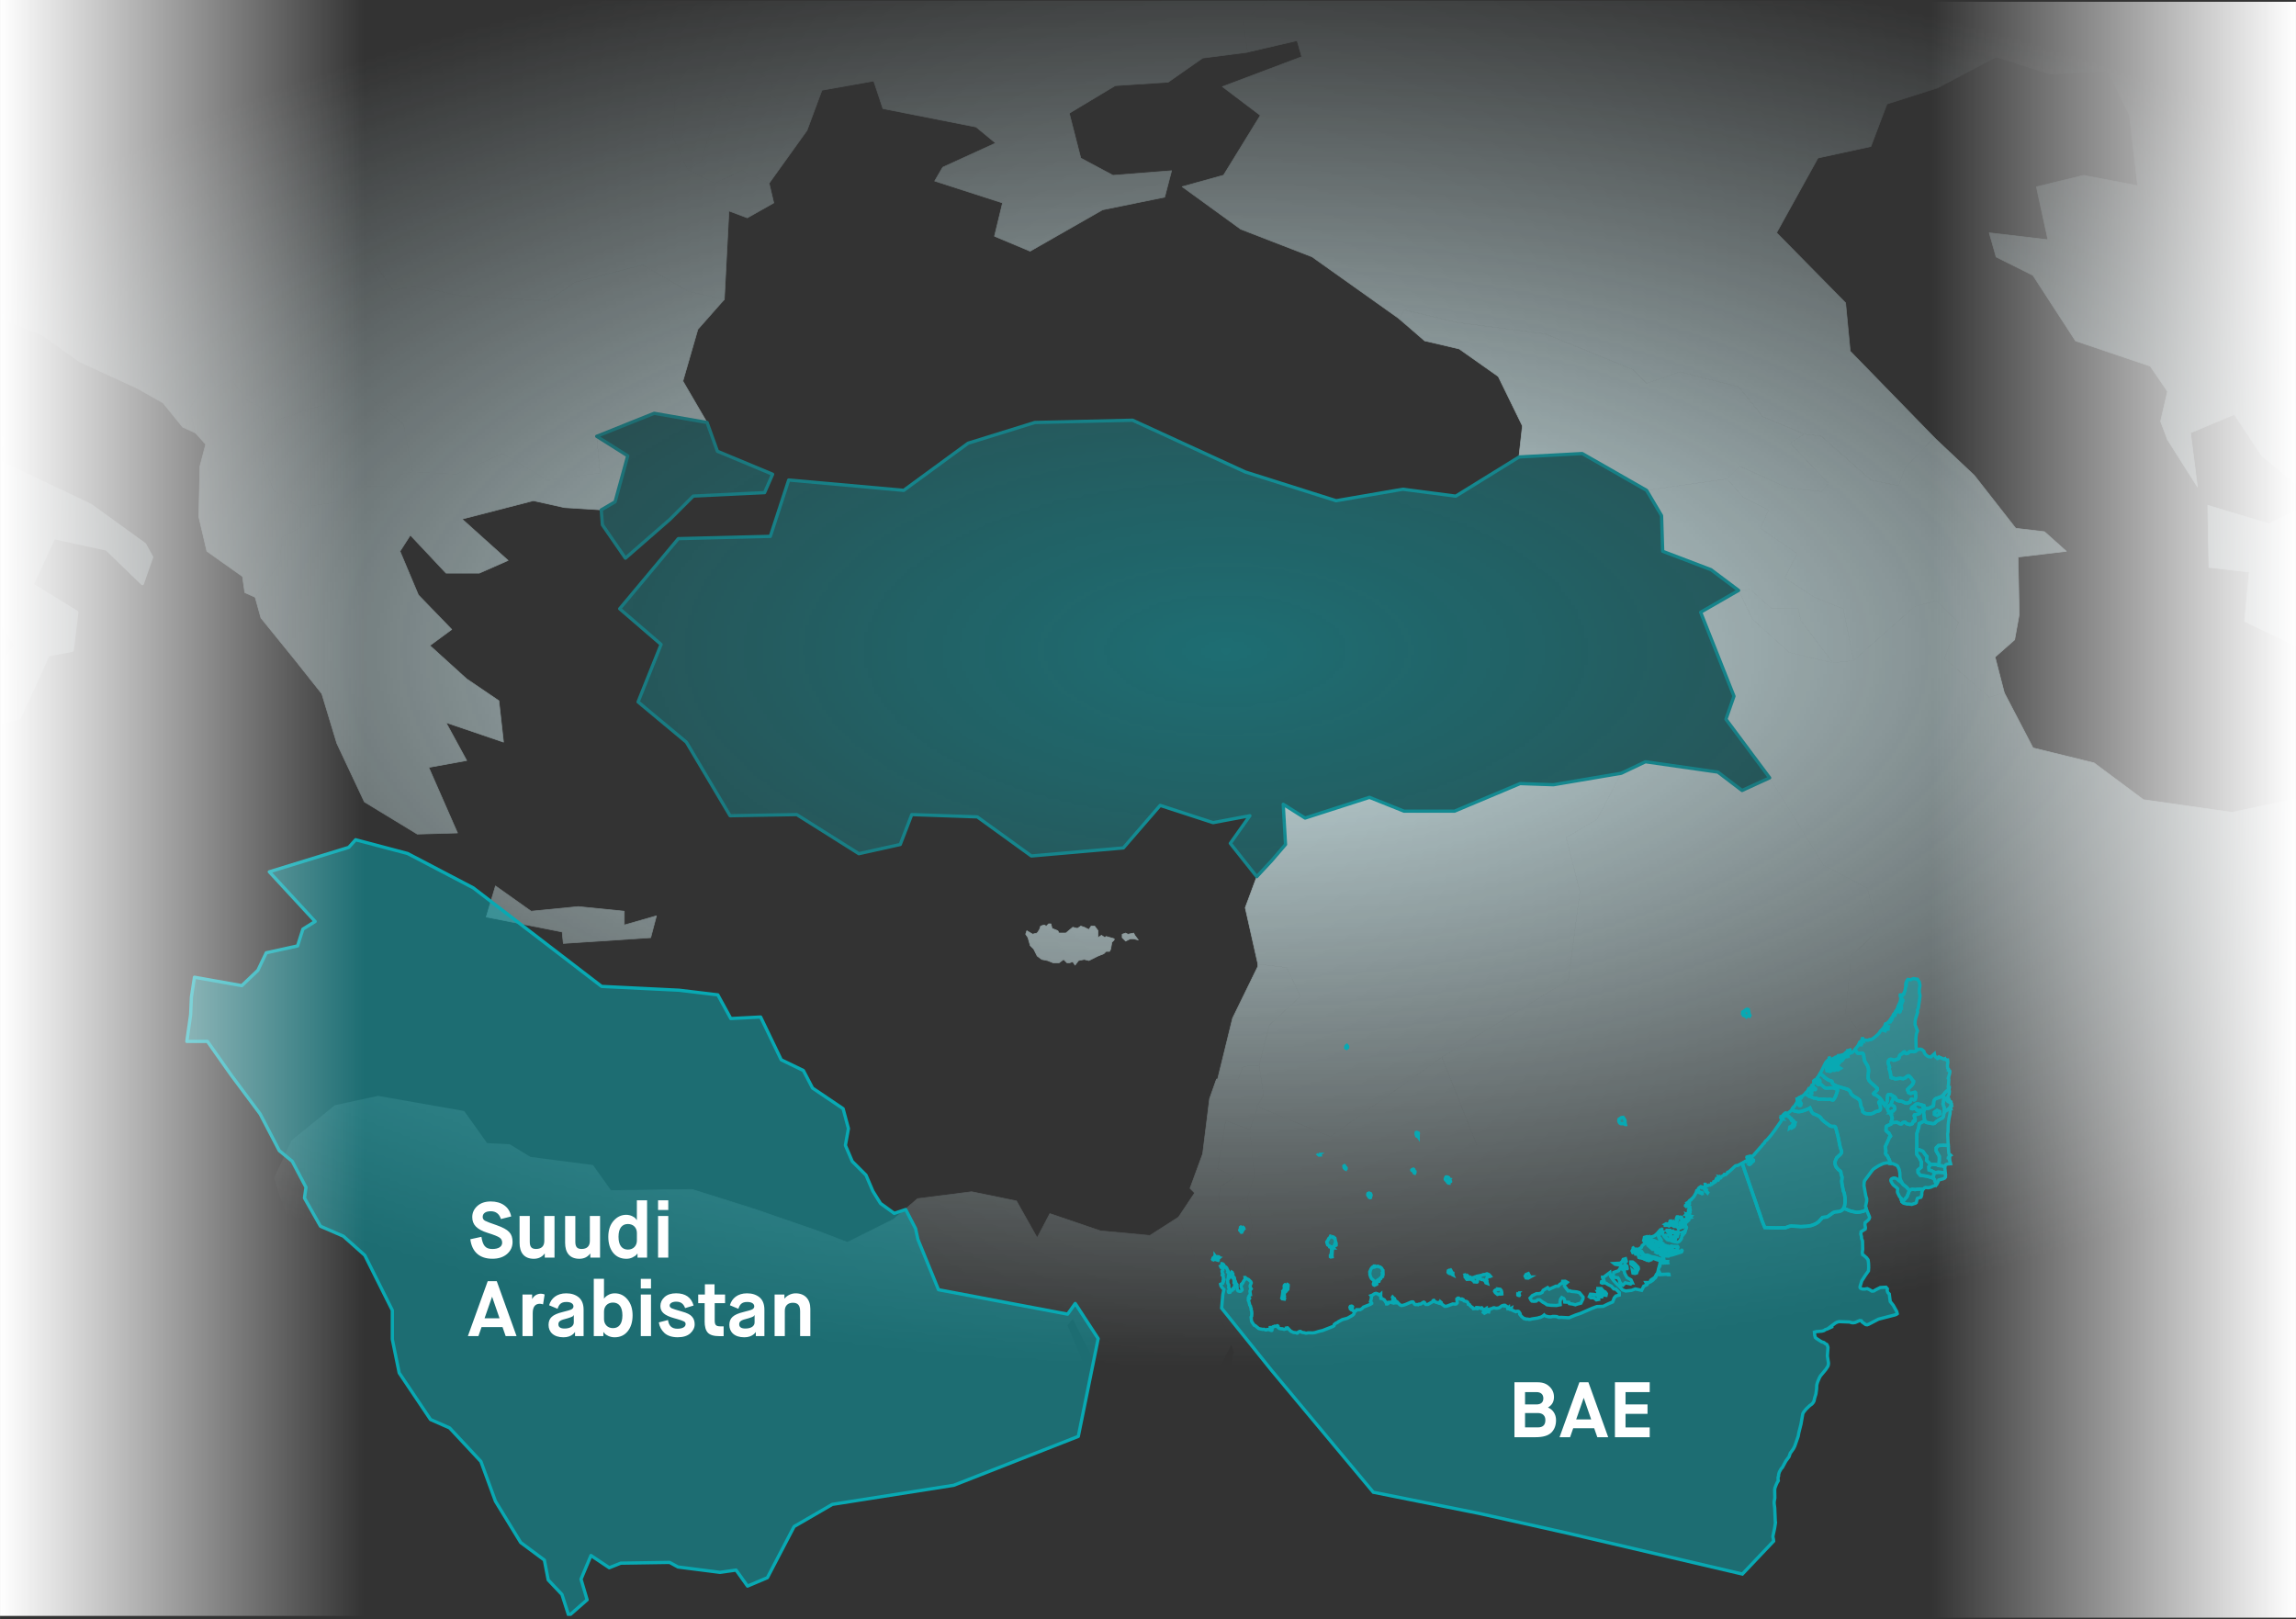 <svg xmlns="http://www.w3.org/2000/svg" xmlns:xlink="http://www.w3.org/1999/xlink" id="Layer_1" data-name="Layer 1" width="247.55mm" height="174.62mm" viewBox="0 0 701.72 495"><rect x="0" y="0" width="701.72" height="495" fill="#333333" stroke="none"/><defs><style>      .cls-1 {        fill: none;      }      .cls-2 {        mask: url(#mask);      }      .cls-3, .cls-4, .cls-5 {        stroke-linecap: round;        stroke-linejoin: round;      }      .cls-3, .cls-6 {        fill: rgba(8, 169, 179, .5);        stroke: #08a9b3;      }      .cls-7 {        fill: url(#linear-gradient-2);      }      .cls-8 {        fill: url(#radial-gradient);      }      .cls-9 {        fill: url(#linear-gradient);      }      .cls-4, .cls-5 {        fill: #cee6e9;        stroke: #cee6e9;      }      .cls-10 {        clip-path: url(#clippath-1);      }      .cls-11 {        fill: #fff;      }      .cls-12 {        clip-path: url(#clippath);      }      .cls-5 {        stroke-width: .2px;      }    </style><clipPath id="clippath"><rect class="cls-1" width="701.72" height="493.92"></rect></clipPath><clipPath id="clippath-1"><rect class="cls-1" x="-86" y=".17" width="957" height="449"></rect></clipPath><radialGradient id="radial-gradient" cx="95.78" cy="668.5" fx="95.78" fy="668.5" r="1" gradientTransform="translate(-313673 -20829.75) rotate(90) scale(219.54 -469.78)" gradientUnits="userSpaceOnUse"><stop offset="0" stop-color="#cee6e9"></stop><stop offset="1" stop-color="#cee6e9" stop-opacity="0"></stop></radialGradient><mask id="mask" x="-460.25" y="-596.41" width="2957.2" height="1304.58" maskUnits="userSpaceOnUse"><g id="mask0_26_775" data-name="mask0 26 775"><path class="cls-8" d="M376.39,422.31c264.21,0,478.39-100.09,478.39-223.57S640.6-24.83,376.39-24.83-102,75.27-102,198.74s214.18,223.57,478.39,223.57Z"></path></g></mask><linearGradient id="linear-gradient" x1="0" y1="246.96" x2="111.35" y2="246.96" gradientUnits="userSpaceOnUse"><stop offset="0" stop-color="#fff"></stop><stop offset="1" stop-color="#fff" stop-opacity="0"></stop></linearGradient><linearGradient id="linear-gradient-2" x1="14.28" y1="367.05" x2="125.64" y2="367.05" gradientTransform="translate(576.08 -119.55)" xlink:href="#linear-gradient"></linearGradient></defs><g class="cls-12"><g class="cls-10"><g class="cls-2"><g><path class="cls-5" d="M64.61,114.03l1.41,4.22,4.92-2.11,4.22,5.97,4.57,2.46,2.11,8.08-1.76,7.73,3.51,9.49,8.09,5.27.35,5.97-5.98,3.16-.35,7.38-7.73,10.9-3.16-1.41-.7-4.92-10.9-7.73-2.46-10.54.35-15.46,1.76-6.68-3.16-3.51-1.76-7.38,6.68-10.9Z"></path><path class="cls-5" d="M566.52,201.9l-6.33.7-9.85-13-.7-3.51h-8.09l-6.67-5.97-3.51.35-8.43-6.33-14.77-5.62-.35-10.9-4.57-7.73,24.6-3.51,4.92,5.62,7.74,3.87-2.46,5.62,11.25,7.73-3.87,7.38,9.14,5.97,8.79,3.51,3.16,15.82Z"></path><path class="cls-5" d="M3.45-16.72l-1.05,2.81,2.46,7.38-.7,9.14H-5.69L-1.82,7.53l-4.57,14.06-3.16,3.87-15.46.35-8.44,5.27-14.76-1.76-25.66-5.98-4.57-7.38-17.22,3.87-1.76,4.22-10.9-3.16-9.14-.7-8.08-4.22,2.46-5.27-.7-3.87,4.92-1.05,9.49,5.98,2.11-5.98,15.47,1.05,12.3-3.87,8.44.7,5.98,4.57,1.41-3.87-3.51-14.41,5.98-2.81,5.62-10.19,13.36,7.38,9.14-9.14,5.98-1.76,14.06,6.68,8.08-1.05,8.44,4.22Z"></path><path class="cls-5" d="M560.19,202.6l-13.36-3.16-11.24-10.19-4.22-8.79,3.51-.35,6.67,5.98h8.09l.7,3.51,9.85,13.01Z"></path><path class="cls-5" d="M582.33,142.85l8.79-9.14,12.3,11.6,12.65,16.17,8.79,1.05,6.68,5.98-14.76,1.76.35,17.57-1.4,7.73-5.97,5.27,2.81,10.9-4.57,1.41-13.71-11.95,4.22-10.9-6.68-6.68-6.68,1.76-18.63,16.52-3.16-15.82-8.79-3.51-9.14-5.97,3.87-7.38-11.25-7.73,2.46-5.62-7.74-3.87-4.92-5.62,3.87-3.87,14.76,6.68,10.19,1.05,2.11-2.46-11.6-12.3,4.22-2.81,5.27.7,15.11,13.36,8.43,1.76,2.11-5.62Z"></path><path class="cls-5" d="M221.36,91.53l-8.08,9.14-4.57,15.82,7.38,12.65-16.17-2.81-17.57,7.03,1.05,11.25-16.17,2.11-13.71-8.08-14.06,6.33-13.36-.7-2.81-14.76-9.84-7.38,2.46-2.81-2.11-2.81,2.11-7.03,6.33-7.03-9.84-9.49-2.46-8.44,3.87-4.92,6.33,9.14,6.68-1.41,14.06,3.16,26.71,1.41,8.08-5.62,20.74-5.27,14.06,8.08,10.9,2.46Z"></path><path class="cls-5" d="M47.03,65.88l6.68-.35-3.87,9.84,9.49,8.79-1.76,10.19-3.87,1.05-3.16,2.11-5.62,5.27-1.41,12.3-16.87-8.44-7.38-9.49-7.38-4.92-8.79-8.44-4.57-6.68-9.49-10.54,2.81-9.14,7.03,5.27,3.51-4.92,8.08-.35,15.82,3.87,12.3-.35,8.44,4.92Z"></path><path class="cls-5" d="M360.2,372.01l13.71,33.04,2.46,5.62-4.57,9.14-2.46,16.87-4.21,11.95-4.22,3.87-7.03-7.38-9.49-9.84-16.52-32.34-1.76,2.11,9.84,23.55,13.71,22.85,17.22,35.15,8.08,12.3,7.03,12.65,18.98,24.95-3.51,3.87,1.41,14.76,23.9,20.39,3.87,4.57h-231.62l-3.52-83.3-4.57-80.14-7.03-18.28,3.87-13.71-3.52-9.84,5.98-10.9,25.31-.35,18.98,5.98,19.33,6.68,9.14,3.51,14.06-7.03,7.38-6.33,16.52-2.11,13.71,2.81,6.33,11.25,3.87-7.38,15.46,5.27,15.11,1.41,8.79-5.62Z"></path><path class="cls-5" d="M513.44,113.68l17.93,4.57,7.38,9.14,12.65,5.27-4.22,2.81,11.6,12.3-2.11,2.46-10.19-1.06-14.76-6.68-3.87,3.87-24.6,3.51-19.69-11.25-19.33,1.05,1.06-9.49-7.38-15.11-11.95-8.43-10.54-2.46-7.73-6.68,1.4-2.81,16.17,3.87,27.06,3.51,26.71,10.9,4.22,4.22,10.19-3.51Z"></path><path class="cls-5" d="M151.42,270.79l10.9,7.73,14.41-1.41,14.06,1.41v4.22l9.84-2.81-1.76,6.68-26.71,1.76-.35-3.51-23.2-4.57,2.81-9.49Z"></path><path class="cls-5" d="M183.76,155.85l-11.25-.7-9.49-2.11-21.79,5.62,14.06,12.65-8.79,3.87h-10.19l-10.9-11.6-3.16,4.92,5.62,13.36,10.19,10.54-6.68,4.92,11.24,10.19,9.85,6.68,1.41,12.65-17.57-5.98,6.32,11.6-11.6,2.11,8.79,20.03-12.3.35-16.17-9.84-8.43-17.93-4.57-15.11-8.08-10.19-10.54-13.01-1.76-6.33,7.73-10.9.35-7.38,5.97-3.16-.35-5.98,11.95-1.76,6.33-4.92,9.84.35,2.82-3.87,3.51-.7,13.36.7,14.06-6.33,13.7,8.08,16.17-2.11-1.05-11.25,9.49,5.98-3.86,14.06-4.22,2.46Z"></path><path class="cls-5" d="M41.76,42.33l5.27,8.79,5.97,6.33-5.97,8.44-8.44-4.92-12.3.35-15.82-3.87-8.08.35-3.51,4.92-7.03-5.27-2.81,9.14,9.49,10.54,4.57,6.68,8.79,8.44,7.38,4.92,7.38,9.49,16.87,8.44-1.76,3.51-17.57-8.08-11.25-8.08-16.87-6.68-16.52-16.17,3.51-1.76-8.79-9.49-1.05-7.38-11.6-3.51-4.92,9.49-5.63-7.38v-7.73l.35-.35,12.65.7,2.81-3.51,6.33,3.51,7.03.35-.35-5.98,5.98-2.46,1.05-8.79L.64,29.32l5.62,2.81,14.06,9.49,15.11,4.22,6.33-3.51Z"></path><path class="cls-5" d="M93.42-12.86l10.54,5.98,1.76,5.98-10.19,4.57-6.68,14.76-9.14,15.11-13.71,4.22-11.25-1.05-13,5.62-6.33,3.51-15.11-4.22-14.06-9.49-5.62-2.81-4.22-7.38-2.81-.35L-1.82,7.53l-3.87-4.92H4.15l.7-9.14L14.34-.55l6.68,2.11,14.41-2.46,1.06-4.57,6.68-.7,8.08-3.16,2.11,1.41,8.08-2.81,3.51-5.27,5.62-1.41,19.33,6.68,3.51-2.11Z"></path><path class="cls-5" d="M560.19,202.6l6.33-.7,18.63-16.52,6.68-1.76,6.68,6.68-4.22,10.9,13.71,11.95,4.57-1.41,8.79,16.87,18.63,4.57,15.11,11.25,27.06,3.87,28.12-5.98.7-5.27,15.46-4.22,10.54-13.01,12.65.7,7.03-4.22,13.71,2.11,23.2,11.6,15.11,2.46,25.66,19.68,14.06,1.05,5.97,18.63-2.11,28.12-1.76,16.52,8.79,3.51-5.62,12.3,9.49,17.93,4.22,14.41,15.11,3.87,3.87,14.41-13.71,20.39,11.25,11.95,9.84,13.71,20.03,9.84,3.52,19.68,9.49,3.87,3.16,10.19-26.36,11.95-3.87,26.01-37.26-6.68-21.79-5.27-22.14-2.81-11.6-27.77-9.84-3.87-14.41,3.87-17.93,10.9-24.6-7.38-21.44-17.57-19.33-6.33-15.47-21.44-18.28-29.88-9.84,3.51-13-7.38-5.97,8.79-12.3-11.95-1.76-11.95h-5.98l.7-16.52-12.3-16.87-24.96-12.65-16.17-21.44,1.76-17.57,8.08-7.73-3.16-13.01-13.36-7.03-16.52-26.71-13.36-17.93,2.46-7.03-10.19-25.66,11.6-6.68,4.22,8.79,11.25,10.19,13.36,3.16Z"></path><path class="cls-5" d="M540.86,237.75l16.52,26.71,13.36,7.03,3.16,13-8.08,7.73-1.76,17.57,16.17,21.44,24.95,12.65,12.3,16.87-.7,16.52h5.98l1.76,11.95,12.3,11.95-11.6-1.05-13-2.11-11.6,21.79-35.85-1.76-59.05-45.34-30.23-15.82-23.9-6.33-10.9-27.42,38.66-23.55,3.52-27.06-4.22-16.52,9.49-5.62,7.38-14.06,7.38-3.51,22.14,3.16,7.38,5.62,8.44-3.87Z"></path><path class="cls-5" d="M384.8,325.62l1.4,9.14-2.11,3.51h.35l-2.46,7.03-7.38-2.81-2.46,14.76,5.27,2.46-4.57,3.16-.35,5.98,8.79-2.81,1.41,8.79-6.33,35.85-2.46-5.62-13.71-33.04,4.92-7.38-1.41-1.41,3.87-10.54,2.11-16.87,2.11-5.98h6.68l1.41-3.87,4.92-.35Z"></path><path class="cls-5" d="M451.58,350.57l-3.17,3.52-36.55,11.25,21.09,22.85-5.63,3.52-2.46,7.73-14.41,3.16-3.87,8.08-7.39,7.03-21.79-3.87-1.06-3.16,6.33-35.85-1.41-8.79,2.11-6.68-1.4-14.06,2.46-7.03,22.14,9.14,34.09-24.25,10.9,27.41Z"></path><path class="cls-5" d="M944.36-123.22l15.46-1.05,32.34-20.39-2.81,7.03,29.52,16.52,64.32,54.83,3.87-11.25,29.52,12.3,21.79-5.62,11.6,3.87,14.41,12.65,14.06,4.22,11.6,9.49,21.09-3.16,15.47,13.36-6.68,14.76-13.36,2.11,8.79,21.79-5.63,10.19-37.95-7.38,3.51,39.72-7.03,4.92-31.98,8.79,30.93,38.66-10.2,5.62,5.98,13-12.3-3.51-11.95-8.08-27.77-2.11-30.23-.7-5.62,2.46-28.82-9.49-8.79,4.92,1.76,13.01-32.34-7.73-10.89,3.16-1.06,9.84-9.14,4.22-18.98,15.46-3.16,16.17h-7.03l-8.08-10.54-23.55-.7-8.79-18.28-9.14-.35-5.27-22.5-26.71-16.17-30.23,1.76-20.03,3.16-23.2-20.03-16.87-8.44-32.34-15.82-3.87-1.76-42.18,13,21.79,82.25-9.14,1.05-16.87-17.57-13.71-6.33-19.68,4.57-6.33,7.73-2.11-5.62,2.11-9.14-5.27-7.73-22.85-7.73-13.01-20.03-11.25-5.62-2.11-7.38,17.93,2.11-3.51-16.17,14.41-3.51,16.52,3.16-2.46-21.44-6.68-13.71-17.57,1.05-16.52-5.27-17.93,9.49-15.46,4.92-9.84-3.87-.7-11.25-15.11-14.76-12.65.7-18.63-14.76,5.97-16.87-6.33-4.22,7.73-24.25,21.09,12.65-2.11-15.82,28.47-23.55,26.71-.7,42.18,15.11,23.2,8.79,15.47-9.14,27.06-.35,25.66,11.25,2.81-6.68,24.6,1.05.7-10.19-33.04-15.11,12.3-10.54-5.27-5.62,14.06-5.62-17.93-14.76,4.92-7.38,59.75-7.38,5.98-5.27,38.31-8.08,10.9-8.79,31.98,4.57,15.47,22.14,15.12-5.27,24.95,7.38,3.87,11.6Z"></path><path class="cls-5" d="M625.21,400.13l5.27,9.84-1.05,5.27,8.44,16.87-13.71.7-5.98-10.9-17.57-2.11,11.6-21.79,13.01,2.11Z"></path><path class="cls-5" d="M384.8,325.62l-4.92.35-1.41,3.87h-6.33l4.57-18.63,7.73-15.82v-.7l8.79,1.05,4.22,8.79-9.49,8.79-3.16,12.3Z"></path><path class="cls-5" d="M210.12,51.82l-4.57-10.19.7-9.49-2.11-9.49-11.95-13.36L185.16.15l-6.33-6.33-5.62-2.46,3.87-3.16,11.25-2.11,14.06,6.68,7.03,1.05L218.55-.2l-.35,7.38,7.03,3.51,3.87,9.14,7.03,5.62-.7,3.51,3.51,2.11-4.57,1.76-10.54-.7-2.11-3.16-3.52,1.76,2.11,3.87-3.87,7.38-2.11,7.38-4.22,2.46Z"></path><path class="cls-5" d="M126.11,144.26l-3.51.7-2.81,3.87-9.84-.35-6.33,4.92-11.95,1.76-8.08-5.27-3.51-9.49,1.76-7.73,2.46.35.35-4.57,10.19-3.51,4.22-1.06,5.98-1.05,8.44-.7,9.84,7.38,2.81,14.76Z"></path><path class="cls-5" d="M73.74,111.22l-2.81,4.92-4.92,2.11-1.41-4.22-6.68,10.9,1.76,7.38-3.87-1.76-5.97-7.38-8.08-4.57,1.76-3.51,1.4-12.3,5.62-5.27,3.16-2.11,4.92,3.87,3.16,3.16,5.98,2.46,7.38,4.57-1.41,1.76Z"></path><path class="cls-5" d="M381.99,345.3l1.41,14.06-2.11,6.68-8.79,2.81.35-5.98,4.57-3.16-5.27-2.46,2.46-14.76,7.38,2.81Z"></path><path class="cls-5" d="M173.21-8.64l5.62,2.46,6.33,6.33,7.03,9.14,11.95,13.36,2.11,9.49-.7,9.49,4.57,10.19,8.44,4.22,8.08-3.87,8.43,3.87,1.41,5.98-8.08,4.57-5.62-2.11-1.41,27.06-10.89-2.46-14.06-8.08-20.74,5.27-8.08,5.62-26.71-1.41-14.06-3.16-6.68,1.41-6.33-9.14-3.51-3.87,3.51-3.87-4.57-2.46-5.27,4.92-10.9-6.68-2.46-9.14-11.25-4.92-2.81-7.38-10.54-8.44,13.71-4.22,9.14-15.11,6.68-14.76,10.19-4.57,7.03-4.92,11.25,2.46h11.25l8.79,5.62,5.62-3.51,12.65-2.11,3.51-5.27h7.38Z"></path><path class="cls-5" d="M100.11-27.62l-4.22,5.98-2.46,8.79-3.51,2.11-19.33-6.68-5.62,1.41-3.51,5.27-8.08,2.81-2.11-1.41-8.08,3.16-6.68.7-1.06,4.57-14.41,2.46L14.34-.55,4.86-6.53l-2.46-7.38,1.05-2.81,2.11-4.92,7.74.35,5.62-2.11.35-2.11,3.16-1.05.7-4.92,3.87-1.05,2.46-3.87h5.27l1.05,1.41,6.67-3.16,9.49,7.73,9.84-4.57,8.44,2.11,12.3-3.16,17.57,8.44Z"></path><path class="cls-5" d="M.64,29.32l-13.71,5.98-1.05,8.79-5.98,2.46.35,5.98-7.03-.35-6.33-3.51-2.81,3.51-12.65-.7,3.87-1.76-4.92-9.49,1.41-10.9,14.76,1.76,8.44-5.27,15.47-.35,3.16-3.87,2.81.35L.64,29.32Z"></path><path class="cls-5" d="M440.69,323.16l-34.09,24.25-22.14-9.14h-.35l2.11-3.51-1.41-9.14,3.16-12.3,9.49-8.79-4.22-8.79-8.79-1.06-3.87-17.22,3.52-9.49,4.57-4.92,4.22-4.92-.7-12.3,6.68,4.22,19.68-6.33,10.54,4.22h15.46l20.03-8.44,10.19.35,20.74-3.51-7.38,14.06-9.49,5.62,4.22,16.52-3.52,27.06-38.66,23.55Z"></path><path class="cls-5" d="M944.36,233.53l-5.62-.7-10.2-5.97-1.05,7.73-14.76,4.57.7,17.93-9.14,7.03-14.06,3.16-1.41,10.19-13.71,3.16-20.74-8.79-5.98-18.63-14.06-1.05-25.66-19.68-15.11-2.46-23.2-11.6-13.71-2.11-7.03,4.22-12.65-.7-10.54,13-15.46,4.22-6.68-15.82-2.11-23.55-16.17-7.73,1.41-15.11-12.3-1.41-.35-18.98,18.63,5.62,14.41-7.03-16.52-13.71-8.43-12.65-13.36,5.62,2.11,16.52-9.14-14.41,6.33-7.73,19.68-4.57,13.71,6.33,16.87,17.57,9.14-1.05,20.74-.35-5.98-11.25,13.36-7.73,11.95-13,27.77,11.95,6.68,17.57,8.08,4.57,19.33-1.05,7.38,4.22,15.11,23.2,24.96,15.46,14.76,10.54,22.14,10.9,27.07,9.84,2.81,13.71Z"></path><path class="cls-3" d="M183.76,155.85l4.22-2.46,3.87-14.06-9.49-5.97,17.57-7.03,16.17,2.81,3.16,8.79,16.87,7.03-2.46,5.62-21.79,1.05-7.03,7.03-13.71,11.95-7.03-10.19-.35-4.57Z"></path><path class="cls-5" d="M307.83-73.66l8.09,9.49.35,4.22,23.55,7.73,12.65-3.51,12.65,10.19,10.19-.35,27.06,7.03,1.41,6.68-4.57,11.25,6.33,12.3-1.06,7.38-16.87,1.41-7.74,6.33,1.41,9.49-13.71,1.76-10.55,7.38-16.16,1.05-14.06,8.44,3.51,13.71,9.84,5.27,17.92-1.41-2.11,8.08-18.98,3.87-22.15,12.65-10.89-4.57,2.46-10.19-20.74-6.68,2.46-4.22,16.16-7.38-5.97-4.92-28.47-5.62-2.81-8.44-15.82,2.81-4.57,12.3-11.6,16.17-8.44-3.87-8.08,3.87-8.44-4.22,4.22-2.46,2.11-7.38,3.87-7.38-2.11-3.87,3.51-1.76,2.11,3.16,10.54.7,4.57-1.76-3.52-2.11.7-3.51-7.03-5.62-3.87-9.14-7.03-3.51.36-7.38-9.14-5.98-7.03-1.05-14.06-6.68-11.24,2.11-3.87,3.16h-7.38l-3.51,5.27-12.66,2.11-5.62,3.51-8.79-5.62h-11.25l-11.25-2.46-7.03,4.92-1.76-5.98-10.54-5.98,2.46-8.79,4.22-5.98,3.86,1.41-5.62-9.84,13.36-18.28,8.08-2.46,1.06-5.98-11.25-18.98,8.08-1.05,8.44-5.62,13.36-.7,17.22,1.76,20.04,5.27,13.71.35,6.67,3.16,5.98-3.87,5.27,5.27,15.11-1.05,7.38,2.11-1.05-10.9,4.57-4.92,14.41-1.05,6.32.7,3.51-4.92,5.27,1.05,17.23-2.11,13.36,12.3-3.16,4.57,2.81,6.68,13.7,1.05Z"></path><path class="cls-5" d="M99.05,123.87l-4.22,1.05-10.2,3.52-.35,4.57-2.46-.35-2.11-8.08-4.57-2.46-4.22-5.97,2.81-4.92,4.22-1.41,1.76-7.38,3.16-1.41,2.82,3.16,3.51,1.41,2.81,3.51,3.16,1.05,3.87,4.22,2.46-.35-1.41,5.62-2.11,2.46,1.06,1.76Z"></path><path class="cls-5" d="M2081.04,124.57l-4.92-3.87-6.68-11.6,8.79-.35-13.71-26.36-16.52-18.98,10.19-7.73,24.26,3.87-2.11-21.79-9.84-23.9,1.05-8.08-4.57-20.03-24.25,6.68-9.14,8.44h-26.71l-21.09-20.39-31.63-15.82-35.15-7.03-21.79-21.09-15.82-13.36-13.36-9.49-27.06-21.79-21.09-7.73-30.22-6.68-21.8.7-17.92,3.87-5.98,10.89,13.01,4.92,8.78,11.95-4.56,7.03.7,22.85,6.68,9.84-15.47,13.71-26.01-8.44-19.68,2.11-13.71-7.38-11.95-2.46-15.46,15.47-20.74,3.51-12.65,5.62-23.9-3.51h-16.17l-17.22-11.25-23.2-10.19-18.98-3.16-20.04,2.81-14.06,4.22-29.87-9.14-12.65-16.17-23.55-5.62-16.87-2.81-24.61-8.79-4.57,22.49,14.06,12.65-8.43,15.47-28.12-5.62-17.58-.7-16.87-10.19-18.27-.35-18.63-6.68-20.74,10.19-23.55,18.63-16.52,3.87-5.97,1.76-15.47-13.36-21.09,3.16-11.59-9.49-14.06-4.22-14.41-12.65-11.6-3.87-21.8,5.62-29.52-12.3-3.87,11.25-64.32-54.83-29.52-16.52,2.81-7.03-32.33,20.39-15.47,1.05-3.87-11.6-24.95-7.38-15.11,5.27-15.47-22.14-31.98-4.57-10.9,8.79-38.31,8.08-5.98,5.27-59.75,7.38-4.92,7.38,17.93,14.76-14.06,5.62,5.27,5.62-12.3,10.54,33.04,15.11-.7,10.19-24.6-1.05-2.81,6.68-25.66-11.25-27.06.35-15.47,9.14-23.2-8.79-42.18-15.11-26.71.7-28.47,23.55,2.11,15.82-21.09-12.65-7.73,24.25,6.33,4.22-5.97,16.87,18.63,14.76,12.65-.7,15.11,14.76.7,11.25,9.84,3.87-4.92,13-16.17,3.51-12.65,22.85,21.09,21.44,1.41,14.76,25.66,26.36-8.79,9.14-2.11,5.62-8.43-1.76-15.11-13.36-5.27-.7-12.65-5.27-7.38-9.14-17.93-4.57-10.19,3.51-4.22-4.22-26.71-10.9-27.06-3.51-16.17-3.87-1.41,2.81-26.71-18.98-21.79-8.44-17.92-13,12.65-3.51,11.25-18.28-11.6-8.79,24.25-9.14-1.41-4.92-15.11,3.51-1.41-9.49,7.73-6.33,16.87-1.41,1.05-7.38-6.33-12.3,4.57-11.25-1.41-6.68-27.06-7.03-10.19.35-12.65-10.19-12.65,3.51-23.55-7.73-.35-4.22-8.08-9.49-13.71-1.05-2.81-6.68,3.16-4.57-13.36-12.3-17.22,2.11-5.27-1.05-3.52,4.92-6.33-.7-7.03-14.06-5.27-7.03,2.81-2.11,13.71.7,5.62-4.57-5.98-5.62-11.95-3.87v-3.87l-7.38-3.87-13.36-14.06,2.46-5.62-3.87-10.19-16.87-4.92-8.44,2.46-3.16-5.27-18.63-5.27-7.38-12.65-3.51-10.19-8.79-4.57,5.62-6.68-8.43-19.68,9.14-11.95-3.16-3.52,15.82-11.6-18.98-9.84,28.12-26.01,11.95-11.95,3.16-10.19-26.01-13.71,3.16-13.36-17.22-14.76,5.98-16.87-22.85-22.14,10.19-14.76-25.66-13.01-1.41-13.36,11.25-1.76,22.49-7.38,13.01-6.68,27.06,11.25,41.12,4.57,62.21,21.79,14.41,9.14,5.27,13.01-13.01,10.19-22.85,5.27-71-14.76-10.19,2.46,28.47,14.41,3.51,9.14,6.68,20.39,21.44,5.98,13.36,5.27-.7-9.84-11.95-8.44,7.38-7.73,40.77,12.65,11.25-4.92-15.11-14.76,28.47-18.98,14.41,1.05,16.17,6.68,3.87-13.36-16.52-11.6,2.81-11.6-15.11-11.95,43.23,6.33,12.65,10.54-17.92,2.46,4.22,10.9,14.41,6.68,21.09-4.22-1.41-12.3,27.06-9.49,43.58-16.17,11.25.7-8.79,11.6,18.98,2.11,7.38-6.68,27.06-.35,17.57-8.08,22.49,11.6,9.84-12.65-21.09-10.9,4.22-6.33,45.69,5.62,23.2,5.98,65.38,21.79,3.87-9.84-20.74-10.19-2.81-3.87-18.63-2.11-.7-8.79-16.52-14.76-3.87-5.98,15.11-16.52-2.11-16.87,7.73-3.52,40.07,4.92,10.19,10.19-3.16,14.76,13.01,5.98,13.36,13,13.36,26.01,23.55,11.6,1.76,13-12.3,27.42,18.63,2.81,1.76-7.03,13.36-4.92-1.76-9.49,6.68-9.49-15.47-10.9-1.41-12.65-16.87-1.41-10.19-10.54-1.41-18.98-28.82-15.11,16.52-12.3-13.01-13.01,6.68-.35,14.76,9.84,7.38,17.93,17.57,3.51-16.17-13.36,17.92-7.38,28.47-1.05,33.74,10.54-24.25-15.11-17.22-19.33,20.74-3.51,33.39.7,27.42-2.46-19.68-9.14,4.57-11.6,14.76-.7,17.22-8.44,32.69-2.46-.7-4.92,32.68-1.41,15.12,3.87,18.98-9.14,24.6.35-5.27-7.73,3.16-7.03,21.79-7.03,29.18,5.62-12.3,4.22,33.03,2.46,14.41,8.43,6.68-4.22,38.31.35,40.78,8.43,19.33,6.33,8.78,9.14-8.43,5.27-23.2,9.84-3.87,5.27,19.69,2.46,25.3,4.57,8.44-3.52,20.38,11.6.71-4.57,18.27-2.81,47.81,2.81,13.35,8.44,61.16,2.81-16.87-13.71,33.39,3.16,21.44-.35,34.79,9.49,21.09,11.6,1.41,7.73,35.5,14.76,31.63,7.38-10.54-19.33,33.04,8.08,17.57-4.92,34.44,5.62,3.52-4.92,26.71,2.46-33.04-17.22,7.38-7.73,142,11.95,27.77,10.9,57.29,14.06,52.02-3.52,32.69,3.16,23.19,7.73,17.93,13.71,25.66,5.27,13.7-3.87,24.61-.35,32.68,3.52,24.26-2.11,50.27,16.87,8.79-5.98-29.89-11.95-6.33-8.43,53.79,5.27,28.12-1.05,55.53,8.79,33.39,8.43,116.7,77.68-7.03,8.79-21.8-1.41,28.83,10.54,31.98,16.52,14.76,5.27,13.36,8.43,3.51,5.27-35.14-4.22-23.2,15.11-10.55,2.46-5.62,14.41-7.03,12.65,5.98,9.49-40.42-14.41-21.44,16.17-16.52-7.73-4.93,9.14-24.6-3.16,10.9,13.71,3.86,20.39,10.2,8.43,23.9,4.57,31.98,30.58-14.41,1.05,11.95,17.57,16.52,9.14-17.57,10.9,18.98,24.6-20.04,5.27,15.82,21.79-5.98,20.39-20.03-15.11-36.91-31.28-56.94-47.8-22.84-29.17.35-12.65-9.84-9.84,20.03-4.57-.7-26.36,2.46-21.09,8.79-16.52-23.2-28.82-16.52,1.76,11.25,16.87-12.66,22.49-43.23-25.31-31.98,7.03v34.45l27.06,12.65-29.87,5.62-22.51,2.11-15.12-15.11-28.11-3.16-8.79,10.19-53.07-3.51-46.4,5.97-12.3,41.12-17.57,49.91,28.82,2.81,20.03,13.36,20.39,4.57,1.4-10.54,19.68,1.41,44.99,23.55,16.52,18.28,4.92,21.79,19.34,26.01,18.64,34.8-3.53,31.98,4.58,15.11-7.04,26.01-7.38,25.66-3.17,13-16.16,13-10.9.35-18.28-10.9-14.41,16.52,1.76,7.38Z"></path><path class="cls-5" d="M346.49,285.2l.35.7,1.06,1.41-1.41-.35h-1.05l-1.41.7-1.06-1.05v-1.05l1.06-.35.7.35,1.76-.35Z"></path><path class="cls-5" d="M340.52,286.95v.35l-.7.7-.36,2.11-.35.7h-1.05l-.7.7-1.76.7-.7.35-2.11,1.05-1.41-.35-1.76.35-1.05,1.4-.7-1.05-1.05.35h-.7l-1.05-1.05-1.41,1.05h-1.76l-1.76-.7-1.76-.35-1.4-1.05-1.05-2.11-1.06-1.05-.7-2.46-.7-1.05.35-1.05,1.76,1.05,1.41-.35.7-1.05.35-1.06,1.05-.35.7.35.7-.7h.7l.35,1.41,1.76.7.35.7h2.11l2.11-1.76,1.41.35,1.05-.7,1.05.35,1.41.7.7-1.06h1.05l1.05,1.41v2.11l1.05-.7,1.05.7.36-.35,2.46.7Z"></path><path class="cls-4" d="M-48.22,29.32l-1.41,10.9,4.92,9.49-14.41-3.51-13.71,8.08,1.41,10.9-1.76,6.33,6.68,11.25,17.57,11.25,10.19,18.63,21.44,17.93,14.06-.35,4.92,4.92-4.92,4.57,16.87,8.08,14.06,6.68,16.52,11.95,2.11,3.87-2.81,8.08-10.9-10.55-16.17-3.51-6.68,14.41,13.71,8.44-1.41,11.6-7.38,1.41-8.79,19.33-7.73,1.76-.35-7.03,3.16-11.95,3.87-4.92-8.08-13-6.33-11.25-7.73-2.81-6.33-9.49-11.95-4.22-8.44-9.14-13.36-1.41-15.11-9.84-17.22-14.76-13-12.65-6.68-22.14-9.14-2.46-14.76-7.38-8.08,2.81-10.19,10.54-7.38,1.41,1.76-9.49-9.84-2.81-5.27-17.22,5.98-6.68-5.27-8.44.35-6.33,7.73,4.92,8.79-1.05,9.49-7.73,3.16,3.51,8.44-.7,3.51-8.79,13.36,2.81,7.38-3.87,1.05-8.79,10.9,3.16,1.76-4.22,17.22-3.87,4.57,7.38,25.66,5.98Z"></path><path class="cls-4" d="M186.22,363.93l-5.97,10.9,3.51,9.84-3.87,13.71,7.03,18.28,4.57,80.14,3.52,83.3,1.76,44.99h-22.49v9.49l-79.43-43.23-79.08-43.23-19.33,12.3-13.36,8.44-11.25-12.3-30.93-9.84-8.79-14.06-15.82-10.54-8.79,4.22-7.38-12.65-.7-9.49-11.95-16.52,7.73-9.49-2.11-14.06,2.11-12.3-1.41-10.55,2.81-18.28-1.41-10.54-6.68-20.03,9.14-4.92,1.41-9.84-2.11-9.14,12.65-8.79,5.62-7.38,9.14-6.33.35-17.22,22.49,7.73,8.08-2.11,15.82,3.87,25.66,10.19,9.84,20.03,17.22,4.22,27.42,9.49,21.09,11.25,8.79-5.98,8.79-10.19-5.62-17.22,5.27-11.25,13-10.55,13-2.81,26.01,4.57,7.03,9.84,7.03.35,6.33,3.87,18.98,2.46,5.27,7.38Z"></path><path class="cls-4" d="M600.61,419.81l17.57,2.11,5.98,10.9,13.71-.7,9.49,19.68,10.19,4.92,4.22,8.08,14.06,9.49,2.46,9.14-1.41,7.73,3.16,7.38,6.33,6.33,3.16,7.38,3.51,5.62,6.33,4.57,5.27-1.76,4.57,8.79,1.05,4.92,9.49,23.2,59.4,11.25,3.52-4.92,10.54,16.17-9.14,44.99-57.29,22.49-55.89,8.79-17.57,10.19-12.3,23.55-9.14,3.87-5.27-7.38-7.38,1.05-19.33-2.46-3.87-2.11-22.49.35-5.27,2.11-8.44-5.62-4.57,10.9,2.81,9.49-8.44,7.38-3.16-9.84-6.33-6.68-1.76-9.14-10.9-8.08-11.6-18.98-6.68-18.28-14.41-15.46-8.79-3.87-14.41-21.44-3.16-15.46v-13.36l-12.65-25.31-9.84-8.79-10.54-4.57-7.38-13.01.7-4.92-6.33-11.95-5.98-4.92-8.79-16.87-13.36-17.93-10.9-15.46h-9.49l1.76-12.3.35-8.08,1.41-9.14,21.79,3.87,7.38-7.03,3.87-8.08,14.41-3.16,2.46-7.73,5.62-3.52-21.09-22.85,36.55-11.25,3.16-3.52,23.9,6.33,30.23,15.82,59.05,45.34,35.85,1.76Z"></path><path class="cls-4" d="M113.81,79.58l-3.87,4.92,2.46,8.44,9.84,9.49-6.33,7.03-2.11,7.03,2.11,2.81-2.46,2.81-8.44.7-5.98,1.06-1.05-1.76,2.11-2.46,1.4-5.62-2.46.35-3.87-4.22-3.16-1.05-2.81-3.51-3.51-1.41-2.81-3.16-3.16,1.41-1.76,7.38-4.22,1.4,1.41-1.76-7.38-4.57-5.98-2.46-3.16-3.16-4.92-3.87,3.87-1.05,1.76-10.19-9.49-8.79,3.87-9.84-6.68.35,5.98-8.44-5.98-6.33-5.27-8.79,13-5.62,11.25,1.05,10.54,8.44,2.81,7.38,11.25,4.92,2.46,9.14,10.9,6.68,5.27-4.92,4.57,2.46-3.51,3.87,3.51,3.87Z"></path><path class="cls-3" d="M464.24,139.68l19.33-1.05,19.68,11.25,4.57,7.73.35,10.9,14.76,5.62,8.44,6.33-11.6,6.68,10.19,25.66-2.46,7.03,13.36,17.92-8.44,3.87-7.38-5.62-22.14-3.16-7.38,3.51-20.74,3.51-10.19-.35-20.03,8.43h-15.46l-10.55-4.22-19.68,6.33-6.68-4.22.7,12.3-4.22,4.92-4.57,4.92-8.08-10.19,5.98-8.44-11.25,2.11-16.17-5.27-11.25,13-28.12,2.46-16.52-11.95-20.03-.7-3.52,9.14-12.65,2.81-18.98-11.95-20.38.35-13.36-22.49-14.76-12.3,7.03-17.57-12.65-10.9,17.92-21.44,28.12-.7,5.62-17.22,35.15,3.16,19.68-14.41,20.39-6.33,29.88-.7,34.44,15.82,27.77,8.79,20.39-3.51,16.17,2.11,19.33-11.95Z"></path></g></g></g><path class="cls-3" d="M207.71,302.69l11.67,1.4,3.97,7.24,9.11-.47,6.3,13.08,6.77,3.27,2.8,5.37,9.34,6.3,1.63,6.07-.93,5.14,2.1,4.9,4.2,4.2,2.1,4.9,2.33,3.74,4.2,3.04,3.5-1.17,3.03,5.84.7,3.27,6.3,15.41,39.46,7.47,2.33-3.27,7.01,10.74-6.07,29.89-38.06,14.94-37.12,5.84-11.68,6.77-8.17,15.64-6.07,2.57-3.5-4.9-4.9.7-12.84-1.64-2.57-1.4-14.94.23-3.5,1.4-5.6-3.74-3.04,7.24,1.87,6.3-5.6,4.9-2.1-6.54-4.2-4.44-1.17-6.07-7.24-5.37-7.71-12.61-4.44-12.14-9.57-10.27-5.84-2.57-9.57-14.24-2.1-10.27v-8.87l-8.41-16.81-6.54-5.84-7.01-3.04-4.9-8.64.47-3.27-4.2-7.94-3.97-3.27-5.84-11.21-8.87-11.91-7.24-10.27h-6.3l1.17-8.17.23-5.37.93-6.07,14.48,2.57,4.9-4.67,2.57-5.37,9.57-2.1,1.63-5.14,3.74-2.33-14.01-15.18,24.28-7.47,2.1-2.33,15.88,4.2,20.08,10.51,39.23,30.12,23.82,1.17Z"></path><path class="cls-11" d="M143.72,378.79l3.41-.74c.41,2.62,1.2,3.72,3.34,3.72,1.82,0,3-.67,3-1.94,0-.67-.26-1.18-.79-1.54-.5-.36-1.7-.84-3.55-1.42-3.48-1.08-4.8-2.57-4.8-4.85,0-1.32.5-2.42,1.51-3.36,1.03-.94,2.4-1.42,4.15-1.42,3.17,0,5.66,1.54,6.24,4.58l-3.14.79c-.5-1.58-1.54-2.38-3.1-2.38-1.66,0-2.47.7-2.47,1.75,0,.5.24.89.7,1.15.46.26,1.66.72,3.58,1.37,1.85.65,3.12,1.34,3.82,2.09.7.74,1.03,1.73,1.03,3,0,1.49-.55,2.71-1.68,3.7-1.13.98-2.62,1.46-4.49,1.46-3.82,0-6.26-2.02-6.74-5.98ZM158.79,379.89v-8.21h3.12v7.87c0,1.61.58,2.21,1.92,2.21,1.51,0,2.52-.74,2.52-2.45v-7.63h3.12v12.72h-2.98v-1.22h-.05c-.79,1.06-1.9,1.58-3.31,1.58-2.95,0-4.34-1.9-4.34-4.87ZM172.71,379.89v-8.21h3.12v7.87c0,1.61.58,2.21,1.92,2.21,1.51,0,2.52-.74,2.52-2.45v-7.63h3.12v12.72h-2.98v-1.22h-.05c-.79,1.06-1.9,1.58-3.31,1.58-2.95,0-4.34-1.9-4.34-4.87ZM194.65,379.2v-2.33c0-1.54-1.03-2.74-2.74-2.74-1.82,0-2.88,1.32-2.88,3.91s1.06,3.91,2.88,3.91c1.7,0,2.74-1.22,2.74-2.76ZM197.77,384.4h-2.93v-1.22h-.05c-.07.12-.19.26-.36.43-.14.17-.5.41-1.1.72-.58.29-1.2.43-1.9.43-1.68,0-3.02-.6-4.03-1.82-.98-1.22-1.49-2.86-1.49-4.9s.55-3.7,1.63-4.9c1.08-1.22,2.38-1.82,3.84-1.82,1.34,0,2.52.67,2.9,1.18l.31.41h.05v-6.02h3.12v17.52ZM204.24,384.4h-3.12v-12.72h3.12v12.72ZM204.24,369.84h-3.12v-2.95h3.12v2.95ZM157.88,408.4h-3.34l-.96-2.76h-6.41l-.96,2.76h-3.22l6.07-16.8h2.76l6.05,16.8ZM150.42,396.4h-.05l-2.28,6.55h4.58l-2.26-6.55ZM162.8,408.4h-3.12v-12.72h2.95v1.34h.05c.48-.96,1.49-1.58,2.62-1.58.41,0,.79.07,1.15.24l-.48,3.02c-.36-.12-.67-.19-.98-.19-1.46,0-2.18.96-2.18,2.9v6.98ZM178.36,408.4h-2.62v-1.22h-.05s-.89,1.58-3.46,1.58c-3.07,0-4.58-1.66-4.58-3.77s1.18-3.19,4.32-3.96c1.46-.36,2.38-.62,2.74-.84.36-.22.55-.5.55-.89,0-.77-.72-1.34-2.16-1.34-1.7,0-2.28.82-2.69,2.09l-2.59-1.08c.6-2.14,2.38-3.65,5.23-3.65,1.56,0,2.83.41,3.82,1.22.98.82,1.49,2.09,1.49,3.79v8.06ZM172.6,403.2c-1.61.38-1.94.91-1.94,1.58,0,.86.62,1.3,1.87,1.3,1.9,0,2.83-.82,2.83-1.87v-2.21h-.05c-.07.12-.14.24-.22.31-.12.12-.96.5-2.5.89ZM184.6,400.87v2.33c0,1.54,1.03,2.76,2.74,2.76,1.82,0,2.88-1.34,2.88-3.91s-1.06-3.91-2.88-3.91c-1.7,0-2.74,1.2-2.74,2.74ZM184.4,408.4h-2.93v-17.52h3.12v6.02h.05c.07-.1.1-.19.48-.55.55-.46,1.42-1.03,2.76-1.03,1.56,0,2.86.62,3.89,1.87,1.03,1.22,1.56,2.86,1.56,4.85s-.5,3.67-1.51,4.9c-.98,1.22-2.33,1.82-4.01,1.82-1.37,0-2.62-.67-3.02-1.18l-.34-.41h-.05v1.22ZM198.96,408.4h-3.12v-12.72h3.12v12.72ZM198.96,393.84h-3.12v-2.95h3.12v2.95ZM201.35,404.2l2.81-.72c.22,1.78,1.18,2.66,2.86,2.66,1.54,0,2.52-.53,2.52-1.42,0-.36-.17-.65-.53-.82-.36-.19-1.08-.46-2.21-.77-.31-.07-.53-.14-.7-.19-2.95-.84-4.27-1.85-4.27-3.74,0-1.06.43-1.97,1.27-2.74.86-.77,2.04-1.15,3.53-1.15,2.86,0,4.63,1.25,5.35,3.74l-2.59.79c-.46-1.22-1.18-1.97-2.74-1.97-1.22,0-1.99.53-1.99,1.18,0,.36.22.62.62.84.43.19,1.49.53,3.19,1.01,1.49.41,2.5.91,3.02,1.54.55.6.82,1.39.82,2.35,0,1.03-.46,1.94-1.34,2.76-.89.79-2.16,1.2-3.84,1.2s-3.12-.43-4.08-1.32c-.94-.89-1.51-1.97-1.7-3.24ZM215.36,403.87v-5.54h-1.97v-2.64h2.04v-3.12h2.95v3.12h3.22v2.64h-3.17v5.26c0,1.34.34,1.82,1.7,1.82h1.03v3h-1.32c-1.7,0-2.88-.36-3.53-1.08-.65-.72-.96-1.87-.96-3.46ZM233.62,408.4h-2.62v-1.22h-.05s-.89,1.58-3.46,1.58c-3.07,0-4.58-1.66-4.58-3.77s1.18-3.19,4.32-3.96c1.46-.36,2.38-.62,2.74-.84.36-.22.55-.5.55-.89,0-.77-.72-1.34-2.16-1.34-1.7,0-2.28.82-2.69,2.09l-2.59-1.08c.6-2.14,2.38-3.65,5.23-3.65,1.56,0,2.83.41,3.82,1.22.98.82,1.49,2.09,1.49,3.79v8.06ZM227.86,403.2c-1.61.38-1.94.91-1.94,1.58,0,.86.62,1.3,1.87,1.3,1.9,0,2.83-.82,2.83-1.87v-2.21h-.05c-.07.12-.14.24-.22.31-.12.12-.96.5-2.5.89ZM239.86,408.4h-3.12v-12.72h3v1.22h.05c.7-.89,2.02-1.58,3.36-1.58,2.81,0,4.51,1.78,4.51,4.75v8.33h-3.12v-7.56c0-1.75-.6-2.64-2.23-2.64-1.54,0-2.45.96-2.45,2.42v7.78Z"></path><path class="cls-6" d="M551.78,334.3l.62-.78.35-.65.13.09.03.16.25-.21.25.04.04.24-.13.48v.53s.05.07.05.07l.35.04.05-.06-.04-.09h-.27v-.27s.17-.16.17-.16l-.04-.07h-.13s-.03-.27-.03-.27l.15-.04.12.24.08-.06-.03-.2-.23-.29.44-.29.51.29.12-.03.21.07.13-.13v-.06h-.22l-.08-.09-.22.04-.25-.1v-.23s.2-.18.2-.18l-.17-.13-.12.17-.03.24-.52.21-.29-.04-.08-.14.66-.8v-.16l.21-.07.52-.84-.23-.23.09-.45-.05.41.04.04.14-.04v.11s.09.06.09.06l.14-.27-.25-.17.09-.09.25.07.15-.2.08.23-.12.03v.17s.16.09.16.09l.25.7.28.27h.31l.23-.11.23.03.27.17,1,.9.44.09,2.08-.07.36.09,1.02.44.05.13-.17.65-.48,1.31-.47.84-.22.24-.27.03-.49-.16-.44-.04-.63.03-1.33-.11-1.27.03-.29-.07-.36-.17-.89-.13-.63-.26-.72-.23-1.19-.85ZM577.64,340.16l-.38-.31-.17-.27-.21-.56v-.24l.22-.53.23-.26.57-.38.93.49.1.14.14.58-.03.26-.47.51h-.25s-.18.07-.18.07l-.53.5Z"></path><path class="cls-6" d="M488.47,396.2l.14.98-.7.14-.76-.63h-.92s-.49-.34-.49-.34l.35-.77.98.07.84.14.56.41ZM464.02,395.19l.26.13.03.47.08.1-.05.1-.23-.02-.22-.13v-.52s.14-.13.14-.13ZM489.57,396.4h-.43l-.72-1.32.72.25.57.43-.14.64ZM392.18,394.9l.05.1h.14s.09.16.09.16l.05.46-.04.52.08-.03.03.08-.11.21v.27s-.01.13-.01.13l.13.11-.05.18-.37-.06-.03-.13-.12-.08h-.11s0,.08,0,.08l-.08.02-.09-.13.08-.2.22-1.47.1-.03-.04-.21h.08ZM458.26,394.05l.25.03.32.38.15.51.03.54-.33.04-.45-.04-.56.14-.63-.52-.27-.44.04-.17.37-.28,1.09-.18ZM490.97,395.43l-.11.5-.78-.11-1.05-1.21-.63-.15-.04-.61h1.04l.39.5.43.39.36.14.39.54ZM393.11,392.43l.38.16.12.37h.09v.13l-.17.1.08.21-.09.17.11.03v.21s-.02.15-.02.15h-.08s-.09.16-.09.16l-.08.24-.24.14-.08.24-.19.17-.13-.3.12-.03v.14h.09l.05-.1-.07-.15-.43.09-.19-.03-.04-.08.1-.09.13-.39.05-.58-.07-.21.07-.3.25-.25.15-.03.18-.17ZM478.8,393.95l.48.65.43-.08.54.2,1.69.17.78.23,1.12,1.35-.03.54-.64,1.32-1.05.27-.64.23-.85-.23-.98-.14-.17-.4-1.25-.07-.1-.74-.2-.34-.61-.3-.37.51-.17.84.07.85-1.18.23-1.82-.07-1.05-.14-.54-.4-.74-.4-.95-.74h-.61l-.44.4-.71.07-.61-.07-.3-.34-.27-.57.71-.78,1.25-.57,1-.03.72-.34.33-.67,1.36-.82.51.49,2.02-.93h.74l.51-.6.67-.31.13-.57.81-.03.57.34-.34.3-.41.13-.07.71.64.86ZM448.11,389.6l.43.34v.21s.09.11.09.11l.44.17.06.45-.05.12-.75.07-.18-.22-.04-.15-.32-.31-.05-.49.38-.3ZM454.49,389.34l.59.27.44.5-.22.1h-.32s-.12-.1-.12-.1l-.18.03-.3.64-.04.42.13.28-.03.34.14.47-.45-.17-.32-.73-.25-.06-.19-.17-.62-.06-.32-.32-.18-.07-.32.04-.18.14-.08.11-.18.83-.12.06-.84-.07-.13-.28-.21-.24-.25-.04-.22-.24h-.27s-.01-.21-.01-.21l.13-.3.13.09h.28s.41-.16.41-.16h.35s.12-.15.12-.15h.19l.14.11.09-.1-.12-.1.13-.09,1.41-.28.69-.25.76-.03.15-.17.18-.04ZM467.66,390.33l-.63.35-.63-.07-.28-.56.28-.49.7-.28.56,1.05ZM443.24,388.1h.08l.08.11.31.7v.2s.07.14.07.14h.05s.12-.17.12-.17l.09.03v.18s-.18.06-.18.06l.14.32-.12-.06-.08-.2-.75-.13-.38-.23-.1-.15.07-.49.61-.32ZM498.87,392.07l-.5.39-1.65-.36-.68.72-.39-.25-.64-.75-.14-.61-.39-.64-1.22-.18-.21-.5.14-.97,1.47-.5.61-.9,1.18.9.04.57.28.64.5.87,1.22.71.39.86ZM420.5,386.94l.05.19.6-.09.15.13.5.1.36.26.27.38.11.45.13.03.03,1.13v.14s-.09.04-.09.04l.05-1.09-.06-.18-.04.44-.14.18.08.41-.17.71.07.1-.21.1-.14.39h-.13l.03-.1-.17.07-.32.92h-.21l-.26-.17.22.09.12-.04.12-.31-.08-.1-.14.02-.43.35-.03.1.17.07h-.19s.04.13.04.13l-.14.14-.08-.03-.25.3-.04.17.03.11.09.02.07-.34.23-.08.1.31-.03.15-.7.31-.29-.17-.05-.27.22-.58.23.27h.07s-.27-.58-.27-.58l-.83-.72-.23-.44-.25-.79v-.57l.08-.36-.05-.03.34-.78.37-.49.3-.14.12.02.08.11.22-.04.27-.17-.08-.15h.2ZM500.37,388.57l-.18.54-.5.14-.61-.11-.15-.78.43.38.39-.04.32-.57-.76-1.1-.89-.68v-.61h.57l.65.5,1.04,1.11.07.5-.4.72ZM497.33,387.78h-.57l-.5-.61-1.5-.54-1.11-.18-.32-.25,1.9-.11.61-.54.25-.61.71-.21.25.82-.37.38-.06.58.58.46.14.78ZM371.37,383.91l.13.18.58.09h.11l.03-.06.24.03.05.17-.13.06v.21s.06-.14.06-.14l.17.03-.29.25v.3h-.13l.05-.7-.22-.04-.32.13-.08.24.17.33.34.13v.06s-.42-.13-.42-.13l-.22-.34-.26.03.07.31-.1-.28-.28.1-.03.08.08.04-.08.1-.13-.04v-.11s-.14-.07-.14-.07l.08-.26.08-.14.23-.14.27-.42.09.02ZM499.96,382.78l.07.06-.04.37h-.16l-.13-.37.26-.06ZM500.8,382.78l.11.1v.11s.5.06.5.06l1.12.96.31.15.6.17.09.09h.15l1.11.41-.08.21-.8.3-.29-.14-.26.03-.44-.24-.4-.12-.17-.15-.66-.17-.1-.18h-.19s-.17.1-.17.1l-.32-.09-.14-.38-.12-.85v-.27s.15-.09.15-.09ZM500.26,382.79l.12.46-.04.09h-.27s.07-.51.07-.51l.13-.03ZM509.05,382l.24.23,1.23.27.13.16v.2s.11.15.11.15l-.03.27-.21.11h-.14s.02-.17.02-.17l-.19-.13-.07.03v.09l-.54.15-.22.4-.68.09v-.27s-.75-.07-.75-.07l-.17-.18-.07-.35.17-.25.12-.4.16-.07.02.17-.21.44.31.13.18-.04.03-.14.09-.03.09.21h.29s.03-.1.03-.1l-.1-.09-.13-.6.3-.2ZM499.55,381.22l-.33.24-.04.57.13.13v.2s.3.34.3.34l-.29.06-.17-.34.09.39-.21.06-.08-.15.04-.44-.12-.06.08-.14.14-.07.05-.58.4-.2ZM508.61,381.1l.12.1.63.06.3.2.78.15,1.15.44.31.33.16.45-.17.12-.45.1-.23.13h-.23l-.07-.38-.35-.33-.92-.26-.26-.24-.77-.34-.15-.14-.08-.28.08-.1.17-.02ZM507.67,380.86l.29.05.14.1.17.28v.1s-.17.03-.17.03l-.48-.17.05-.39ZM505.85,380.28l.44.11.56.28.56.14.17.64.16.07.13.17-.57.44.14.39-.12-.06-.47-.58-.13-.02-.32-.27-.4.02-.23-.44-.19-.15.1-.29.73.24.08.13.07-.17-.71-.29v-.26s-.05-.1-.05-.1l.07-.03ZM504.38,379.43h.13s.47.33.47.33l-.05.07-.08-.02-.03.35h.15l.18.45.1.06.12.26-.24.44-.16.1h-.18l-.35-.44-.22-.16-.17-.03-.03-.1-.17-.11.11-.2-.1-.24.13-.17v-.14l-.08-.06.07-.27.13-.03.14.2.13.03-.07-.2.05-.13ZM511.53,378.29l.26.17.31.03.05.1-.04.15-.07.04-.56-.11-.08-.15.04-.23h.08ZM406.87,377.8l.05.11.53.18v.15l.09.09.34.04.1.07.21,1.1.18.45v.44l-.32.06-.14-.09-.09.28.17.15-.05.03-.18-.09-.38.58.13.13h-.19s-.14.98-.14.98l-.08,1.41.04.28-.42.07-.11-.07v-.27s.22.02.22.02v-.62l.12-.79v-.82l-.11-.31-.12-.07v-.21l-.1-.02-.07.14-.08-.03.06-.2-.76-.45-.23-.65-.04-.28.26-.35.39-.75.31-.2.19-.48.24-.02ZM512.37,377.36l.12.11.07.31-.15.09-.05.23-.23.09-.13-.11-.09-.34.23-.32.23-.05ZM509.5,377.19l.35.25.34.06.22.27h.19s.31.14.31.14l.15.2.02.54-.61-.11-.36.31-.1-.07-.27.02-.63-.65-.05-.23h-.17s-.13-.23-.13-.23l.7-.3.05-.19ZM509.64,376.05l1.45.33.21-.1.23.3.18-.07.15.07h.31s.62-.08.62-.08l.31.14-.18.04-.08.57-.31-.55-.18-.02-.14.07-.03.07.61.52-.07.09-.21-.12h-.4s-.23-.31-.23-.31l-.54-.24-.49.09-.13.21h-.26l-.19-.12h-.18s-.15-.18-.15-.18v-.18s-.29-.13-.29-.13l.07-.2-.05-.11-.14-.03v-.07s.12,0,.12,0ZM507.64,375.66l.16.02.03.06-.23.18-.27.48-.04.23-.32.37-.16.45v.26s.3.82.3.82l.16.24.08.31.29.45.1.47-.16.37-.1.02-.13-.32.04-.21-.06-.11-.09.11h-.17s-1.44-.66-1.44-.66l-.87-.19-.72-.68-.08-.21.07-.06.22.06.84-.13.66-.3.75-.67,1.16-1.35ZM379.58,374.9l.18.13-.05.13.08.15.34.08.03.1-.13.04v.25l-.48.7-.02.14-.14.03-.15-.17-.08-.21-.26-.23v-.11s.21-.38.21-.38v-.36s.17-.17.17-.17l.21-.02.11-.11ZM511.84,373.99h.19s.31.23.31.23v.43s.13.34.13.34l-.3-.1h-.34s-.03-.11-.03-.11l.15-.3-.3-.24-.07-.13.13-.13h.11ZM511.15,373.11l.15.07.05.18-.07.23v.38s.35.55.35.55l-.14.23h-.1l-.44-.37-.33.07-.52.28-.62-.27-.19.08h-.34v-.15s.14-.11.14-.11l-.15-.07.19-.11.07.08.21-.03.07.18.45-.23.25-.24.27-.42-.05-.17.04-.07.57-.03.16-.07ZM514.3,372.8l.21.17.27.06v.11l.21.17.03.26h-.16v-.15s-.2-.03-.2-.03h-.18s-.1.11-.1.11v-.34s-.14-.23-.14-.23l.08-.13ZM418.53,364.7l.32.12.19.41v.24l-.17.27v.3s-.13.06-.13.06l-.31-.15-.09-.17v-.18s-.22-.15-.22-.15l-.1-.17v-.3s.1-.21.1-.21l.4-.05ZM442.19,359.72l.33.08.22.14.22.51.17.03-.12.2.32.4v.07s-.07.03-.07.03l-.32-.41-.12.26.03.61-.17-.02-.14-.11.03-.2-.22-.05-.33-.44-.23-.18-.09-.21v-.13s.23-.54.23-.54l.26-.04ZM432,357.37l.14.14.08.37.25.2v.31l-.03.06-.07-.06-.12.15-.05-.03v-.2l-.14-.11-.05-.24h-.12l-.4-.27v-.1l.14-.11.23-.11h.13ZM410.92,356.3l.11.15v.14s.39.38.39.38v.17l-.13.04-.04.16-.2-.1-.25-.33-.07-.5.18-.12ZM503.17,392.79l.24-.15.04-.15-.23-.21-.15-.27h.12s-.03.07-.03.07l.14.13h.22l.63-.28.1-.13.3-.06.18-.14-.14-.24.08-.1.14.1.04.16.31-.2.12-.12v-.2s.54-.3.54-.3l.15-.2.08-.14-.06-.05-.3.31h-.18s.25-.17.25-.17l.25-.47.13-.04.09-.4.25-.26.29.29.23.06,2.69-.14h.07l.07.14h.26l-.04-.18-.18-.02-2.95.13-.25-.15-.09-.25.18-.68.27.14-.19-.36v-.21s.3-1.08.3-1.08l.17.02.04-.09-.04-.69.05-.1.23-.09.84.06.39-.1.14.06.41-.09.12.06.22-.02-.07-.21.03-.17-.68-.02-.3.08h-.36l-.1.27-.2-.04-.14-.1-.19-.3.09-.06.28.1h.42s-.05-.06-.05-.06l-.45-.03-.08-.07.34-.25.15-.21h.12l-.08-.47-.17-.25-.04.13.05.23-.12.13-.04.34-.18.03-.22-.06.07.17-.1.14-.13-.18-.1.02-.09.24-.25-.06-.34-.2.09-.24.09-.04.47.18.08-.18-1.73-.57-.58-.1v.09s1.54.49,1.54.49l-.11.34h-.08s-1.38-.51-1.38-.51l-.15-.26-.29-.11-.08-.1-.25.04-.16-.14-.06-.16-.73-.25-.08.03.8.32-.07.23-.22-.04-.27-.2-.27-.06-.38-.24h-.31s-.7-.66-.7-.66l-.44-.32.03-.08h.23l-.07-.11-.29-.02-.16.24-.23-.02-.08-.1.31-.07v-.07s-.32.02-.32.02l-.12-.06v-.14l-.31-.02-.04.13-.23-.09-.13.28-.54-.34.04-.34.38-.07.12.38,1.56-.91.23-.56.88-.73.35-.49-.34.14-.44-.44.15-.56.13.08.31-.21.09-.1-.05-.15.1-.11-.48.09-.09.1.05-.13.7-.2.08.13.13-.03.14.14-.28.51.52.52.32-.25-.17.25-.27.12-.13.3-.22.27.28.66.97.86.21.13h.35s-.07.08-.07.08l-.23.03.13.15h.19l.03-.13h.14s.35.27.35.27l.18-.03.19.31.29.2-.09.17.03.11-.09.07.31.17.3-.09.44.05.19.53.53.31.19.23.29-.2,1.47.09.55-.3.23-.07.14.06.51-.14,2.53-.81.14-.17.05-.25-.07-.11h-.09l-.21.28-.25.07-.38-.1-.12.18-.17.08-.52.07-.13-.07-.07-.43.62-.64.14-.35-.12-.23-1.51-.06-.32-.1-.22.03-.27.17-.35-.04-.3-.14h-.46l-.29-.23-.48-.04-.26.09-.18-.1-.21.02-.28-.15.07-.27.22-.07.1.1.13-.2-.31-.17-.29-.71-.12-.09.08-.14.09.13.11-.07-.22-.4-.35-.39-.13-.47v-.27s.12-.21.12-.21h.13s.05-.18.05-.18l.12-.08v-.27s.28.15.28.15l.02-.11-.17-.1-.04-.1h.76l-.1.44.14.38.45.72.8.82.45.15.26-.03.87.37.79.21.79.1.46-.22.25-.23.15-.26.15-.09.21-.41.04-.56.13-.3-.04-.14.21-.1.08-.14v-.14s.16,0,.16,0l.04.12.06-.08v-.12s-.52-.35-.52-.35l.12-.07.42.36.07-.15.13.04.09-.04.18-.51-.15-.15.4-.56.1-.48-.09-.17-.14-.09-.03-.17-.34-.03-.57.17-.08.07.1.18-.08.06-.49.13-.2.14-.35-.03-.13.17-.1-.04-.18-.38-.21-.13-.14-.21.09-.41-.09-.1v-.31s-.12,0-.12,0l-.14-.24-.05-.28.1-.15.18-.07.11-.23.15-.04.02-.11-.23-.03-.1-.28.09-.29.15-.32.25-.02.22.15v.1s.17-.02.17-.02l.05-.1.26-.03h.21l.21.1.04.1-.13.09.17.12.03.14-.1.07.08.47.17.2-.03.25-.05.06-.32-.02-.31.09-.04.18.08.11-.05.35.07.26.15.17.09.26.17.07h.05l-.35-.64.19-.4h.14l.42-.24h.58l.12.09.93-.88-.23-.2h-.25l.1-.1v-.1s-.15-.01-.15-.01l-.09-.15.14-.14.26-.06.3.09.44-.13-.14-.09-.17-.31.53.07.09-.11-.19-.03-.09-.12-.3-.05-.04-.11h.08s.03.04.03.04l.09-.07-.09-.23-.12-.04-.13.2-.1.57-.49-.08-.04-.07.09-.31-.06-.17.19.11.05-.14-.1-.07h-.34l.21-.23.18-.06h.16l-.07.21.07.09.23-.06.18-.39.26-.18-.05-.44-.33.06-.1-.06v-.27s.19-.09.19-.09v-.2s.14.02.14.02l.04.17.14-.03-.12-.68.03-.13-.21-.18-.17.12-.21-.12-.53.02-.23-.23.03-.1.18-.07.08-.13h.1s.1.17.1.17h.07l.67-.45v-.1h-.13l-.53.42.04-.41.27-.26.33-.1v-.06l-.33.08-.41.26-.03-.06.41-.23.18-.23.24-.16v-.13l.09-.1.4-.18.12-.24.27-.21.51-.61.57-1.02.19-.58.22.06.28.26.49.26.42.1.22.15.12-.03v-.24s-.15-.09-.15-.09h-.32s-.78-.44-.78-.44l-.14-.17.13-.48.23-.34.56-.38.08.02-.03.15-.18.3.56-.35.25.09h.54v.78l.4.54.17.1.26.31.07-.1-.67-.7h.12s.1-.18.1-.18l-.3-.13-.08-1.02.08-.21-.03-.31h.05l.12.44.08.09h.22s.93-.38.93-.38l.04-.1-.08-.2.14.23.39-.06.03-.35.07-.05-.04-.28.07.3-.06.04v.28s.9-.55.9-.55l-.14-.24.14-.07-.04.07.08.07h.12s.14-.34.14-.34l.04.1.12.03.49-.42v-.09s-.31-.18-.31-.18l.07-.14.23-.14-.07.23.34.26.22-.44-.21-.13.08-.16.07.04-.08.07.23.26.17-.07-.27-.43.1.02.07.2h.1s1.02-.6,1.02-.6l.27-.34.38.1.54-.48.08-.23h.16s.66-.53.66-.53l1.56-1.45.26-.1h.35s1.46-.72,1.46-.72l.06.16.31.91,5.7,16.49.84,2.08,3.31.11,2.99-.04,1.23-.44.1-.02.41-.07,2.99.17,1.97-.1,1.24-.23.99-.37.66-.35.57-.41,1.2-1.33,1.25-.13.4-.2,1.58-1.13.57-.23,1.15-.1.51-.15.54-.31.35-.44.86.18.82.38.7.24,1.63.34.78-.03,1.38-.31.88-.57.9,2.19.08.23-.06.29-.12.26-.26.31-.95.84-.03.65.15.87-.07.41-1.25.77-.1.75.21.77.02.58.3.75.05,2.62-.12.76.02.41.09.41.3.16.87.76.49.65.15,1.14.03,1.28-.07.96-.99,1.4-1.06,1.68-.52,1.72v.28s.15.21.15.21l.26.15.39.1h.69s.72-.12.72-.12l.71.33.69.43h.32s.34-.06.34-.06l.48-.32,1.44-.72,1.73-.1.44.52-.06.5.16.52.15.23.32.29.3,2.32.91,1.14,1.08,1.94.15.64-.26.2-.47.18-5.01,1.29-2.98,1.55-.47.17-.45-.06-1.09-.79-.25-.39-.48-.06-1.41.6-.56.09-.46-.03-.7-.21-3.18-.12-.59.16-.57.29-1.34,1h.61s-1.75.81-1.75.81l-.57.18-.39.29-.64.18-1.74.15-.56.15.09.96.16.65.37.33.99.65.59.36.7.23.41.34.46.24.22.42.15.52-.19,2.58.34,2.15-.03.51-.15.5-.63.97-1.65,1.99-.33.59-.56,1.35-.23.86-.04,1.1-.21,1.58-.39,1.26-.2.92-.24.45-.37.45-.7.51-1.09,1.04-.76.94-.26.48-.56,3.22-.65,2.56-.21,1.15-1.04,2.98-.43.85-.95,1.32-.37,1.08-.99,1.34-1.03,1.92-.4.44-.53.95-.23.75-.02.55-.15.32v.62s.07.44.07.44l-.35.57-.34.76-.32.83-.1.52.05,2.58-.18.99-.04.6.18,1.47.17,4.04.07.41-.28,1.81-.49,2.26-.03.31.17.75.05.57-9.54,10.06-53.08-12.42-27.59-6.16-32.14-6.43-31.08-37.24-15.27-19.02.36-4.15.34-1.57-.51-.51-.39-.56-.12-.52.66-.31.05-.51h.05s.04.25.04.25l.26-.9-.1-.18h-.13s-.01-.65-.01-.65l-.13-.32.05-.21-.22-.06.11-.42-.16-.41-.03-.31.21-.32-.1-.65-.15-.17-.22.04-.06-.08.02-.15-.12-.17.48-.25-.13-.37.03-.13.21.04.31.24.45.82.27-.03.22.23.3.74.13.12.05.16-.14.27.26.21.13.03.08.34.17.17-.07.32h-.16s-.01-.07-.01-.07l-.15.03v.15s.32.14.32.14l.02.08-.27-.05-.13.08-.04.21.09.34-.21.15-.05.21.04,1.03.27.52.03.53-.05.32.17.28.27.23.07.2-.15.44-.19-.11-.25.03.03.28.09.1h.29l.15-.07.2-.52.17-.11h.25l.08-.18.29-.13-.03-.34.15-.11.21-.4.04-.64-.05-.24-.17-.17.05-.69-.13-.41v-.31l-.25-.1-.14-.15-.02-.47-.17-.14-.23-.05v-.11s.19.04.19.04l.05-.06-.04-.33-.12-.23.14-.28.12.08.04.21.18.21v.66l.47.58.04.35-.17.08.1.38.14-.04.14.2.22.7.32.42-.04.28.08.42v.48s.08.45.08.45l.19.27.52.15h.21s.25-.12.25-.12l.27-.31v-.1s-.32-.93-.32-.93v-.45l.09-.27.23-.09.09-.25.15-.11.17-.4.28-.42.39-.41v-.09s-.16-.05-.16-.05l-.03-.24h.09s.23.26.23.26l.78.38.66.64.14.38-.35.88.04.38.3.55-.23.27-.17.45.17,1.1-.18.04-.24.31v.55s-.18.02-.18.02l-.04.15.12.13.09-.06.1.06-.09.14-.22-.09-.02.48.22.48.21.9.23.35.12.56.12.23-.03.38.15.34.06.65-.05.92-.18.27.13,1.18.15.34.66.97.32.11,1.01.84.23.11,1.01.2.49-.02.45.2h.21l.22-.14.53.02.75.27.18-.03.03-.08-.13-.11-.23-.06-.21-.22.03-.39.32-.02.19.23.1-.02.31-.42h.17s.26-.18.26-.18l.59.02.19-.15h.15l.12.14-.07.18.04.15.45.35.58.11.22-.03.63.2.74-.18.19-.15-.05-.11.18-.03.97,1.01.84.4.74.07.35.15.17-.04.09-.2.48-.27.33-.02.23.18.4.14.54.07.4.13h.35l.44-.1,1.46.03.65-.11,1.18-.37,1.1-.25,3.18-1.25.31-.21.07-.37.45-.38.49-.21.32-.27,1.24-.66,1.54-.41,1.51-.86.31-.28.14-.17.16-.45-.05-.25-.71-.57h-.17l-.31-.27-.12-.54.14-.24.36-.08.18.06.12.14-.09.41-.23.15.03.24.71.52h.47s.25-.18.25-.18l.1-.24h1.11l.56-.35.42-.44,2.07-.83.45-.3v-.12s-.38-.42-.38-.42l.18-.55.12-.79-.03-.36-.1-.13.46-.17.59-.4.47-.13.62.2.14.18.41.1.29-.25v.05s-.29.29-.29.29l.13.2.14.04.05.1v.63s.36.07.36.07l.68.37.6.93.09.34h.18s.25-.08.25-.08l.09-.1-.07-.31.08-.02.99-.04.15.15.29.07.13-.92-.15-.07v-.1s.16.1.16.1l.05-.32-.32-.41.04-.06.36.38-.18,1.18.04.17h.26s-.01-1.23-.01-1.23l.12.02.04.11-.09.03v.48s.03.63.03.63h.39s-.03-.51-.03-.51l.19.04.35.25.13.2.61.59.43.24.53-.07.74-.23,1.76-.76.29-.06.27.03.49.69.27.13.41-.04.38.06.1-.11.21-.07h.44s.8-.54.8-.54l.23-.06.1.08-.05.1.54.51h.63s1.45-.83,1.45-.83l.14-.14.02-.2.21-.08.14.15.03.17.32.2.8.23.17.11.7.17v-.13s-.38-.1-.38-.1l-.36-.45.12.06.05.13.21.18.4.1v-.18s.07.06.07.06l.04.25.15.23.87.65.59-.03,1.83-.69.84.04.32-.1.23-.29-.12-1.16.3-.28h.27l.21.21.35.13.32-.06.12.18h.15l.05-.1.17.08.08.24.19.18.78.18.23.15.21.33.08.38.35.11.04.12.27.28.32.3.29.15.25.37.85-.07.23.04v-.32s.15,0,.15,0l.21.17.28-.11.58.23.14-.04-.04-.15.17-.03.34.4.14.08.05.27.09.06.15-.03.3-.37.11-.06-.09.34-.48.46-.12.25.08.06.29-.18.11.31.75-.41.43.08.05-.23-.28-.35-.03-.23.23.13.35-.02.14-.2.69-.18.3-.18h.29s.29.12.29.12l.21.02h.31l.66-.14.8-.58.54-.18h.1s.14.18.14.18l.23-.14.57.38.17.46.33-.27.05.5.39.17h.18l.04-.31.13-.07-.09.38.75.38.75.31.31-.14.44.02.17.11.37.57-.09.23.46.59.84.73h.32s.23.16.23.16l.58-.03.34.1h.41l.53-.14,1.78-.27.56-.19h.22s.7-.35.7-.35l.48-.39.14.17.47.2.74.18.71.02.53-.13h.7l.57.05.57.26.8-.03,2.35.13,2.03-.84,1.47-.49,3.7-1.61,1.33-.49,1.95-.07,1.54-.77,1.33-.56.49-1.26.49-.56,1.05-.28v-.77l-1.05-1.05-.63-.07-.77-.84-1.25-.63-.11-.14-.31-.15-.62-.11-.53.08-.21-.11v-.11s.04-.04.04-.04l.1.18.1.04.04-.08-.14-.21v-.16s.34-.11.34-.11l.11-.12h.06l.09.16.09-.13-.17-.62-.3-.34v-.13l.29.02,1.97-1.48.2,1.19.91,1.26.84.91,1.19,1.12.7.84.98.35,1.81-.21,1.12-.42,1.95.42.63-1.26.87-.4ZM403.09,352.83l.34.06.05.14-.35.03-.17-.15.13-.08ZM433.18,346.17l.27.1.05.14-.05.09v.98s-.1-.14-.1-.14h-.22s-.09-.04-.09-.04l-.07-.1v-.26l-.16-.17-.03-.38.05-.2h.34ZM495.88,341.57l.38.18.39.68.05.88.1.41h-.12l-.44-.27-.78.03-.18-.06-.22-.13-.22-.29-.1-.48.07-.43.75-.5.32-.04ZM411.63,319.54l.25.3v.34s-.32.26-.32.26l-.26-.13v-.34s.14-.29.14-.29l.19-.14Z"></path><path class="cls-6" d="M535.18,353.54l.18.11.15-.11v-.1l.61-.48.17-.27,2.2-2.5.27-.4.52-.45.09-.3.32-.38.25-.14,1.37-1.58,1.05-1.39,1.98-2.86.18-.33v-.21s-.1-.06-.1-.06l-.05-.14.25.03-.21-.2.13-.17.27.18.07-.31-.27-.26.1-.03.26.29h.09l.32-.41.03-.21.1-.11h-.12l-.1.14-.22.07-.07.1-.09-.04.03-.2.35-.33h.1l.23-.29.12-.03.09.2v.38l-.16.18v.1s.19.04.19.04l.29-.06.25.11.88.81.23.58.71.53.04.26-.41.44.03.26-.09.16-.26.03-.49.26-.07.41.27-.18.04-.17.08-.04.15-.03-.03.3.08.09.43-.24.1-.13.21-.07.26-.5-.09-.64.14.06.08-.16-.1-.04v.07s-.13-.02-.13-.02l-.05-.24-.17-.29-.14-.13-.19.04-.12-.07-.26-.57-.32-.21-.68-.67-.18-.11-.54.09v-.1s.15-.2.15-.2l-.04-.18.37-.16,1.26-.97.17-.2.58.36,1.21.28.47-.02.61-.1,1.05-.34,1.02-.41.52-.31.54,1.24.48.54.94.36.96.51.4.37.29.48.8.74,1.71,1.24.51.17.89.02.18.11.17.24.67,2.53.7,3.4.41,1.21.05.33-.09.31-.23.35-1.22,1.12-.47,1.14-.03.57.12.55.25.57.69.79.57.44.15.27.08.7.31.89-.13,1.26.09.79.45,2.28.27.58.23,1.61v1.06l-.13,1.05-.14.51-.25.47-.35.44-.54.31-.51.15-1.15.1-.57.23-1.58,1.13-.4.2-1.26.13-1.2,1.33-.57.41-.66.35-.99.37-1.24.23-1.97.1-2.99-.16-.41.07-.1.02-1.23.44-2.99.04-3.31-.11-.84-2.08-.76-2.33-.63-1.66-.41-1.33-3.89-11.17-.31-.91-.06-.17.44-.24.4-.33.51-.21.07.17.32-.24-.03-.23-.3-.74.1-.15-.07.18.09.28.19.44.23.21.27.82-.22.33.18.11.29-.11.23-.21.18-.28.57-.48v-.1s-.19.03-.19.03l-.23.3-.4.2.08.07-.07.13h-.05s-.03-.08-.03-.08h-.14l-.08-.28.84-.78-.19-.13-.53.48-.12.18-.12.03-.09-.09-.1-.4.04-.1-.21-.5.05-.23h-.17l-.03-.06.74-.2.24.18ZM587.73,363.52l-.23.45-.14.59v.56s-.17.65-.17.65l-.12.19-1.03.31-.17.44-.19.86-.26.2-1.15.37-1.02-.13-.41.03-1-.27-.43-.37,1.43-1.62.78-2.03.86-.23.85.1,1.12-.17,1.26.06Z"></path><path class="cls-6" d="M592.03,361.79l-.2.26-.48-1.1-.08-.4-.32-.37-.32-.15.35-.69.14-.86,1.24-.18,1.21.09.78.17.22.17.03,1.04-.27.34-.37.19-1.44.38-.21.63-.29.49ZM596.17,338.68l-.12.3-.05,1.4-.31,1.39-.27,2.08-.04,2.05-.12.74.18,3.51-1.53-.08-1.47.09-.69.69v.96l.95,1.65v1.21l-.12,1.58-.84-.28-1.73-.09-1.2-1.19.09-1.22-.45-.45-.78-1.13-1.04-.43-.84.12.06-1.51v-3.64l.61-1.99.09-.96,1.71-.89.05.16.15.16.48.21,1.67.33h.34l.32-.1.63-.62,1.23-.75.51-.23.31-.44.07-.31.05-.7.18-.34.22-.26.49-.37,1.09-.68.12.04ZM587.22,320.67l.78.65.2.59.33.45.45.39.52.26.63.06,1.08-.97.08.43.25.47.63.54.12-.03.03-.07-.07-.17.11-.03v.17s.35-.13.35-.13v-.11s-.22-.1-.22-.1l.07-.04.32.24.23.02,1.05.46.25-.13.04.14.27.07.17.2.36-.03.09.6-.15,1.15.1.77.26.33-.05.24.13.03.05.18.22.07.05.23-.14.79-.19.54-.04.41-.12.09-.03.16.14.2.04.24-.05,1.15-.14.99.09.41.22.07-.05.24-1.08.96-.76.97-.35.27-.41.23-1.34.45-.39.26-.22.31-.1.47-.07.95-.15.36-1.16.57-.57.14h-.78l-.45-.14-.09-.17.29-.48-.04-.11-1.78-.5-.61.06-.8.73-.41.17-.18.29-.03.16.1.06.27.03.66-.13.22.02.15.07.25.44.48.13.67-.07.09.06.03.11-.34.65-.14.16-.48.2-1.01.22-.09.14v.27l.3.87-.07.53-.12.1-.39.04-.3.74-.34.18-.43.09-.58-.13-.43-.17-.39-.38-.25-.03-.48.11-.45.41h-.23s-.32-.07-.32-.07l-.31-.21-.53-.21-1.19.09-.48-.06.03-.45.25-.82-.23-.78-.45-.84.53-.5.18-.09h.25s.47-.5.47-.5l.03-.26-.14-.58-.1-.14-.93-.49.26-.85.48-1.03v-.27l.1-.37.34.21.25.29.09.34.25.31.31.16,1.32.23,1,.48.53.07.78-.29.21-.21.17-.5.17-.24.1-.04.71.3.25-.09.17-.38.09-.45-.09-1.35-.08-.09h-.23s-1.05.33-1.05.33h-.31s-.45-.24-.45-.24l-.03-.36-.26-.34v-.26l1.31-1.27.36-.52.18-.47v-.28s-.27-.21-.27-.21l-.57-.84-.54-.53-.28-.03-.26.11-.65.54-.59.23-.98-.13-1.21.18-.37-.02-.41-.23-.56-.04-.19-.09-.26-1.68-.37-1.13.17-.34-.4-1.2.05-.73.23-.32.23-.17.32-.06.39.09.32.21.45-.03.35-.2.32-.04.45-.21.19-.26.19-.71.27-.27.41-.24.56-.54.19-.03.34.43.31.09.31-.09.27-.16.26-.26.3-.14,1.09.06.59-.18.44-.47.03.04.61-.18h.66Z"></path><path class="cls-6" d="M578.06,343.06l.48.06,1.19-.09.53.21.31.21.32.09.23-.02.45-.41.48-.11.25.03.39.38.43.17.58.13.43-.09.34-.18.3-.74.39-.04.12-.1.07-.53-.3-.87v-.27l.09-.14,1.01-.21.48-.2.14-.16.34-.65-.03-.11-.09-.06-.67.07-.48-.13-.25-.44-.15-.07h-.22s-.66.11-.66.11l-.27-.03-.1-.06.03-.16.18-.29.41-.17.8-.73.61-.06,1.78.5.04.11-.29.48.09.17.45.14-.09.33-.31.72.39,2.71-1.71.89-.09.96-.61,1.99v3.64l-.09,2.08.09.78.69.86.69,1.39-.09,1.65-.95.78v.78l.69.87,1.91.26,1.66.45.48.23.32.37.08.4.48,1.1-.27.28-.82.26-.61.29-.78.17-.81-.07-.29.08-.54.45-1.26-.06-1.12.17-.85-.1-.32.06-.29.14-.26.03-.23-.07-.73-.82-1.04-.82-.44-.57.08-.13-.32-.6-.22-.7-.06-1.48-.2-1.06-.49-1.08-.47-.3-1.01-.45-.89-.05v-.63s-.19-.51-.19-.51l-.6-1.21-.38-.35-.14-.31.1-.85-.21-1.22,1.1-2.39.13-.44.15-.24.21-.06.05-.11-.49-.9-.74-.62-.18-.27.05-1.04.14-.27,1.34-.61.1-.26-.02-.27ZM580.68,306.68l-.27.63.07.23-.22.61-.37.66-.09-.07-.05-.17.56-1.19v-.23s.18-.39.18-.39l.21-.09ZM581.08,305.2l.17.12.09.24-.07.06-.1-.03-.05.17-.09.06-.07-.23-.29,1.02-.15.07.21-.46.19-.87.07-.16h.09ZM586.07,299.41l.49.64.25,1.17-.2,1.11v1.08s.22.92.22.92l-.52,3.75-.31.73.09.55-.66,2.13-.11.83v.93s.73,1.85.73,1.85l-.35.92-.15,1.39.07,2.7.11.42.18.27-.44.47-.59.18-1.09-.06-.3.14-.26.26-.27.16-.31.09-.31-.09-.34-.43-.19.03-.56.54-.43.24-.27.27-.19.71-.19.26-.45.21-.32.04-.35.2-.45.03-.32-.21-.39-.09-.32.06-.23.17-.23.32-.05.73.4,1.2-.17.34.37,1.13.26,1.68.19.09.56.04.41.23h.37s1.21-.17,1.21-.17l.98.13.59-.23.65-.54.26-.11.29.03.54.53.57.84.26.21v.29s-.17.47-.17.47l-.36.52-1.31,1.27v.26l.26.34.03.36.45.23.31.02,1.05-.31.23-.02.08.09.09,1.35-.09.45-.17.38-.25.09-.71-.3-.1.04-.17.24-.17.5-.21.22-.78.28-.53-.07-1-.49-1.32-.23-.31-.16-.25-.31-.09-.34-.25-.29-.34-.21-.54-.27-.25-.24-.25-.06-.57.06-.15.16-.12.58-.03,1.22-.49,1-.26.37-.54-.7-.21-.41-.35-.63-.48-.57-1-.8-.76-.31-.15-.21.27-.33.41-.29.51-.6-.05-.41-2.07-1.87-.44-.51-.26-.67v-.87s.13-1.42.13-1.42l-.08-.77-.26-.79-.7-1.15-.26-.54-.21-1.52-.1-.36-.21-.26-.4-.06-.79.13-.38-.1-.78-1.07.94-1.18.22-.44.1-.04.4.2h.18l-.03-.14h-.17s.04-.29.04-.29l.35.07.14-.04.03-.2-.4-.07-.15-.14-.12.16.03.2-.15.04-.1.17-.09-.02.27-.59.1-.06.1.04.26-.32.35-.59v-.13s.13-.01.13-.01l.07.18-.19.24-.03.14.23.11-.07-.23.32.07.52-.06.67.07.44-.13.08-.1h.54s.71-.43.71-.43l1.23-1.03.49-.54.34-.55.95-.97.61-.97-.04-.2.07-.11h.05l.1.44-.07.2.09.46-.22.13-.18.3-.19.16-.1.23v.13s.23.04.23.04l-.04-.21.05-.06.19.18.04-.11-.09-.06.04-.09h.13s.12-.16.12-.16l.18-.06.18.16.26-.06-.07-.33-.41-.11-.05-.14.07-.07.49.14.07-.24-.66-.06-.04-.07.12-.33-.1-.33.15-.02.36-.47.34-.26,1.15-1.64.31-.69.12-.1.05.06-.05.19-.13.11-.08.27-.62.76-.17.49-.4.5-.03.14-.3.07-.02.11h.15s.45-.16.45-.16l.04-.13-.05-.11.3-.18.14-.2.1-.37.57-1.1.1-.04v.09s.18-.03.18-.03l.04-.09-.12-.16.05-.07.13.1.07-.3-.07-.09h-.09v-.09l.21-.49h.3s.13.11.13.11l.32.06.29-.17.14.03.13.14.14-.14.03-.26-.18.06-.03-.13.15-.04.14-.19v-.1l.17-.1v-.04s-.18.03-.18.03l-.08-.09v-.14l.05-.02.04.16.23-.07-.04-.13-.16-.02.21-.06.04-.19-.17-.39.03-.29-.07-.04.05-.07.09.04.07-.09-.13-.2.12-.13.04-.24.12.02.09-.07.05-.23-.04-.23.14-.04v-.07l-.14-.02-.08-.09v-.1s.05-.04.05-.04l-.08-.21-.29-.3.04-.36-.29-.1v-.46s.05-.01.05-.01l.05.14-.07.2.08.09h.27l.05-.14.21-.2.09.03.23-.43.19-.04.09-.52.1-.12.12-.35v-.24s.13-.49.13-.49v-.25l.16-.39v-.27l-.1-.13.03-.07.07.13h.08v-.32l.08-.24-.03-.12-.1-.07.05-.09.08.04.03-.04.09-.23v-.27l.3-.36.77.12.93-.36,1.22.2Z"></path><path class="cls-6" d="M596.21,353.1l-.34.2v.77h-.05l.05.27-.05.04-.07-.33-.22-.1.25-.57v-.1s.42-.19.42-.19ZM590.97,359.34l-.35.69-.15-.07-1.67-.45-1.91-.26-.69-.87v-.78l.95-.78.09-1.65-.69-1.39-.69-.87-.09-.78.02-.57.84-.12,1.04.43.78,1.13.45.45-.09,1.22,1.2,1.19h.16s-.68.78-.68.78l.09.95.78.26.78.43-.17,1.03ZM595.45,350.14l.17,2.4.22.48.35.02-.4.04-.23.78-.09.04v.07l.21.06.1.21v.31l.17.3.22.85-.98.1-.5.19-.23.37-.09.38-.62-.36-1.16-.15.12-1.58v-1.21l-.95-1.65v-.96l.69-.69,1.47-.09,1.53.08ZM592.01,339.41l.78.35v.78l-.78.43-.78-.35v-.69l.78-.52ZM595.67,332.89l.12.77-.09.78-.25.54-.09.48-.35.07-.09.33.08.43.13.21.23.2.15.07.09-.11.14-.03-.15-.33.15-.11.12.33.36.23-.1.31.07.09h.12s.15.23.15.23v.07s-.18-.04-.18-.04l-.04.26.18.17.07.17-.18.09-.12.18-.23.17v.11l.09.09-1.09.68-.49.37-.22.26-.07-1.42-.35-1.13.26-1.3-.14-1.46.64-.81,1.08-.96ZM557.69,329.37l.84.6.42.23.84.27.1.11.1.56.29.27,1.05.56,3.34,1.01.41.3.36.38.32.77.74.64,1.24.73.49.38.21.3.36,1.83.32.53.18.98.46.38.54.2,1.4.09.83-.24.6-.41,1.16-.31.25-.18.14-.27.04-.41-.07-.51-.13-.47-.31-.64v-.17s.15-.16.15-.16l.97.1.21.41.54.7.26-.37.49-1,.03-1.23.12-.58.15-.16.57-.06.25.06.25.24.54.27-.1.37v.27l-.48,1.03-.26.85-.57.38-.23.26-.22.53v.24l.21.56.17.27.38.31.45.84.23.78-.25.82-.03.45v.27s-.09.26-.09.26l-1.34.61-.14.27-.05,1.04.18.27.74.62.49.89-.05.11-.21.06-.15.24-.13.44-1.1,2.39.21,1.22-.1.85.14.31.38.35.6,1.21.19.51v.63s-.86-.18-.86-.18l-1.06.18-1.45.68-1.41.88-.35.27-.55.68-2.03,2.75-.14.46-.08,1.05.57,3.19.28.85-.02.76-.33,1.46.25,1.01-.87.57-1.38.31-.78.03-1.63-.34-.7-.24-.82-.38-.86-.18.25-.47.14-.51.13-1.05v-1.06l-.23-1.61-.27-.58-.45-2.28-.09-.79.13-1.26-.31-.89-.08-.7-.16-.27-.57-.44-.69-.79-.25-.57-.12-.55.03-.57.47-1.14,1.22-1.12.23-.35.09-.31-.05-.33-.41-1.21-.7-3.4-.67-2.53-.17-.24-.18-.11-.89-.02-.51-.17-1.71-1.24-.8-.74-.29-.48-.4-.37-.96-.51-.95-.36-.48-.54-.54-1.24-.52.31-1.02.41-1.05.34-.61.1h-.47s-1.21-.26-1.21-.26l-.58-.36.1-.37.21-.18.17-.29.17-.03.98-1.61.08-.21-.14-.13-.03-.29.34.09.05-.18.23.02.13-.14.07-.24-.09-.03-.25.17h-.14v-.06s.39-.26.39-.26l.3.13-.18.37-.38.31v.24s.17.17.17.17h-.18s-.04.27-.04.27l.05.1.18-.17v.27s-.21.06-.21.06v.3s.07.31.07.31l.27.2.23-.03.17-.13.05-.38-.08-.04-.12.04-.09-.07v-.16s.16.03.16.03v-.17l-.18-.48-.1-.06-.08.07-.05-.17-.12-.06-.04-.1.19-.03.23-.29.19-.43.1.1.08-.04.09-.2-.18.09-.08-.13.17-.2.39-.16.83-.71,1.19.85.73.23.63.26.89.13.36.17.29.07,1.27-.03,1.33.11.63-.03.44.04.49.16.27-.03.22-.24.47-.84.48-1.31.17-.65-.05-.13-1.02-.44-.36-.09-2.08.07-.44-.09-1-.9-.27-.17-.23-.03-.23.11h-.31l-.28-.27-.25-.66.07-.03.08.07.05-.14h-.14l-.03-.13.17.02.23-.2.39.27.1-.27.09.09.07.24-.1.37.09-.02.1-.3-.14-.41-.27-.16-.31.04-.32.23-.09-.07.04-.13h.08s.13-.45.13-.45l.28-.5.51-.81.56.23.47.37.48.47Z"></path><path class="cls-6" d="M561.69,326.21l-.19-.07-.07-.23.07-.16.28.04-.1-.37.47-.49.09-.37.1-.09.36-.09.38-.27.67-.95.12-.33.34-.09-.03.1-.13.02-.17.16.26-.1.13.11h.18s.1-.48.1-.48l.15.07.13-.07v-.16s-.12.03-.12.03l.03.14-.19-.1.07-.16.97-.43.35-.07.56-.45.45-.51.79,1.05.38.1.79-.13.4.06.21.26.1.36.21,1.52.26.54.7,1.15.26.79.08.77-.14,1.43v.87s.27.67.27.67l.44.51,2.07,1.87.05.41-.51.6-.41.29-.27.33.16.21.76.31,1,.8.48.57.35.63-.97-.1-.17.16v.17s.32.64.32.64l.13.47.07.51-.04.41-.14.27-.25.18-1.16.31-.6.41-.83.24-1.4-.09-.54-.2-.46-.38-.18-.98-.32-.53-.36-1.84-.21-.3-.49-.38-1.24-.73-.74-.64-.32-.77-.36-.38-.41-.3-3.34-1.01-1.05-.56-.29-.27-.1-.56-.1-.11-.84-.27-.42-.23-.84-.6-.48-.45-.47-.37-.56-.22,1.78-3.57.53-.54.15.06.05-.11-.08-.07.34-.27.04-.43.13-.03.04.11.1,1.03-.18.34h-.47l-.06-.17h-.07l-.06.13v.12l.13.2-.03.44-.13.54-.18.34-.03.3.05.37.14.04.07.6.13-.38.15-.06.39.2.3-.04.27-.17.09-.21.75.11.12-.1.18.02.27-.3h.14l.19.18.27.06.78-.51-.18-.11-.23.17-.32.03-.17-.14v-.2s.19.03.19.03l-.08-.1ZM534.21,310.47l-.32.07-.17.26-.08-.07v-.14l-.27-.14-.07-.16h-.19l-.07.13-.14-.03.05-.57-.27-.11.04.29h-.08s-.07-.06-.07-.06v-.32l.17-.33.22.06.34-.4.03-.11.31-.06.05-.2.21-.1h.14l.14.16h.15v.36s.1.01.1.01l.08.16-.05.23.23.62v.23s.14.13.14.13l-.13.27-.5-.16ZM561.84,324.4l-.12-.03-.15-.18-.07-.23-.1-.11-.39.06v-.13l.17-.09-.22-.17-.07.13-.21.03-.3.17-.18.37-.25.2h-.3l-.03.14-.08.02-.14-.11.38-.34.38-.56.35-.11.41-.3.68-.21.22-.13h.18l-.05-.18.35-.04.05.14h.13l.25-.2.83-.27.72-.68.65-.5.49-.17.03.11-.3.04.07.07-.05.11-.23-.02-.28.17-.49.47-.18.27-.18.09-.51.51-.66.06.13.3.28-.06.09.06v.09l-.15-.07-.19.09-.23-.02-.03-.26-.08-.03v.24l-.06.04-.22-.16h-.1l-.03.16.3.26.03.14-.19.3-.21.13-.27-.33h-.15v.1s.34.5.34.5l.03.1-.05.02ZM558.96,326.86l-.07-.24.05-.4-.16-.3.07-.1v-.42l.09-.13.03-.34.12-.04.22.38v.26s-.12.06-.12.06v.1h.13s.09.24.09.24l.27.23v.44s.04.1.04.1l-.23.17-.1.2v.17s-.2,0-.2,0l-.13-.13.03-.2-.11-.06ZM560.62,324.61l.17-.25h-.28s.03-.14.03-.14l.27.09.15-.07.25-.29h.13s.13.16.13.16v.29s.17.03.17.03l.07.16-.52.46-.1.27-.23.14-.36-.09-.21-.16.03-.16.17-.13.15-.3ZM561.13,325.75l.05.04-.54.6-.35-.09-.21-.27-.03-.21.26-.04.43.1.39-.13ZM559.96,326.31l.12.13.66.14-.51.27h-.17l-.12-.04-.04-.2-.03-.34.08.04Z"></path><path class="cls-6" d="M594.18,338.54l.07,1.42-.18.34-.05.7-.07.31-.31.44-.51.23-1.23.75-.63.62-.32.1h-.34l-1.67-.33-.48-.21-.16-.16-.12-.4-.32-2.47.31-.73.09-.33h.78l.57-.14,1.16-.57.16-.36.07-.95.1-.47.22-.31.39-.26,1.34-.45.41-.23.48-.43.14,1.46-.26,1.3.35,1.13ZM592.79,340.53v-.78l-.78-.35-.78.52v.69l.78.35.78-.43Z"></path><path class="cls-6" d="M581.41,367.4l-.18-.17-.06-.43-.11-.08.13-.25-.07-.15-.29-.22-.3-.4-.53-1.08-.08-.29.05-.96-.1-.16-1.26-1.05-.26-.36-.4-.74-.06-.32.07-.23.19-.21.53-.21.33-.02.42.11.54.29.22.29,1,.7.44.57,1.04.82.72.82.24.07-.78,2.03-1.43,1.62Z"></path><path class="cls-6" d="M594.57,358.72l-.22-.17-.78-.17-1.21-.09-1.24.18.03-.18-.78-.43-.78-.26-.09-.95.68-.77,1.58.08.69.26,1.3.17.62.36.21,1.97Z"></path><path class="cls-11" d="M469.27,439.31h-6.41v-16.8h7.13c1.49,0,2.69.43,3.58,1.32.91.86,1.37,1.92,1.37,3.19,0,1.42-.6,2.47-1.82,3.19v.02c1.44.6,2.45,1.99,2.45,3.84,0,1.61-.48,2.88-1.46,3.84-.98.94-2.59,1.39-4.82,1.39ZM466.1,431.91v4.39h3.91c1.54,0,2.3-.74,2.3-2.23,0-1.37-.86-2.16-2.28-2.16h-3.94ZM466.1,425.51v3.77h3.48c1.32,0,2.11-.62,2.11-1.85s-.77-1.92-2.11-1.92h-3.48ZM491.53,439.31h-3.34l-.96-2.76h-6.41l-.96,2.76h-3.22l6.07-16.8h2.76l6.05,16.8ZM484.06,427.31h-.05l-2.28,6.55h4.58l-2.26-6.55ZM504.2,439.31h-10.63v-16.8h10.63v3h-7.39v3.77h6.72v2.88h-6.72v4.15h7.39v3Z"></path></g><rect class="cls-9" width="111.35" height="493.92"></rect><rect class="cls-7" x="590.36" y=".54" width="111.35" height="493.92" transform="translate(1292.08 495) rotate(180)"></rect></svg>
